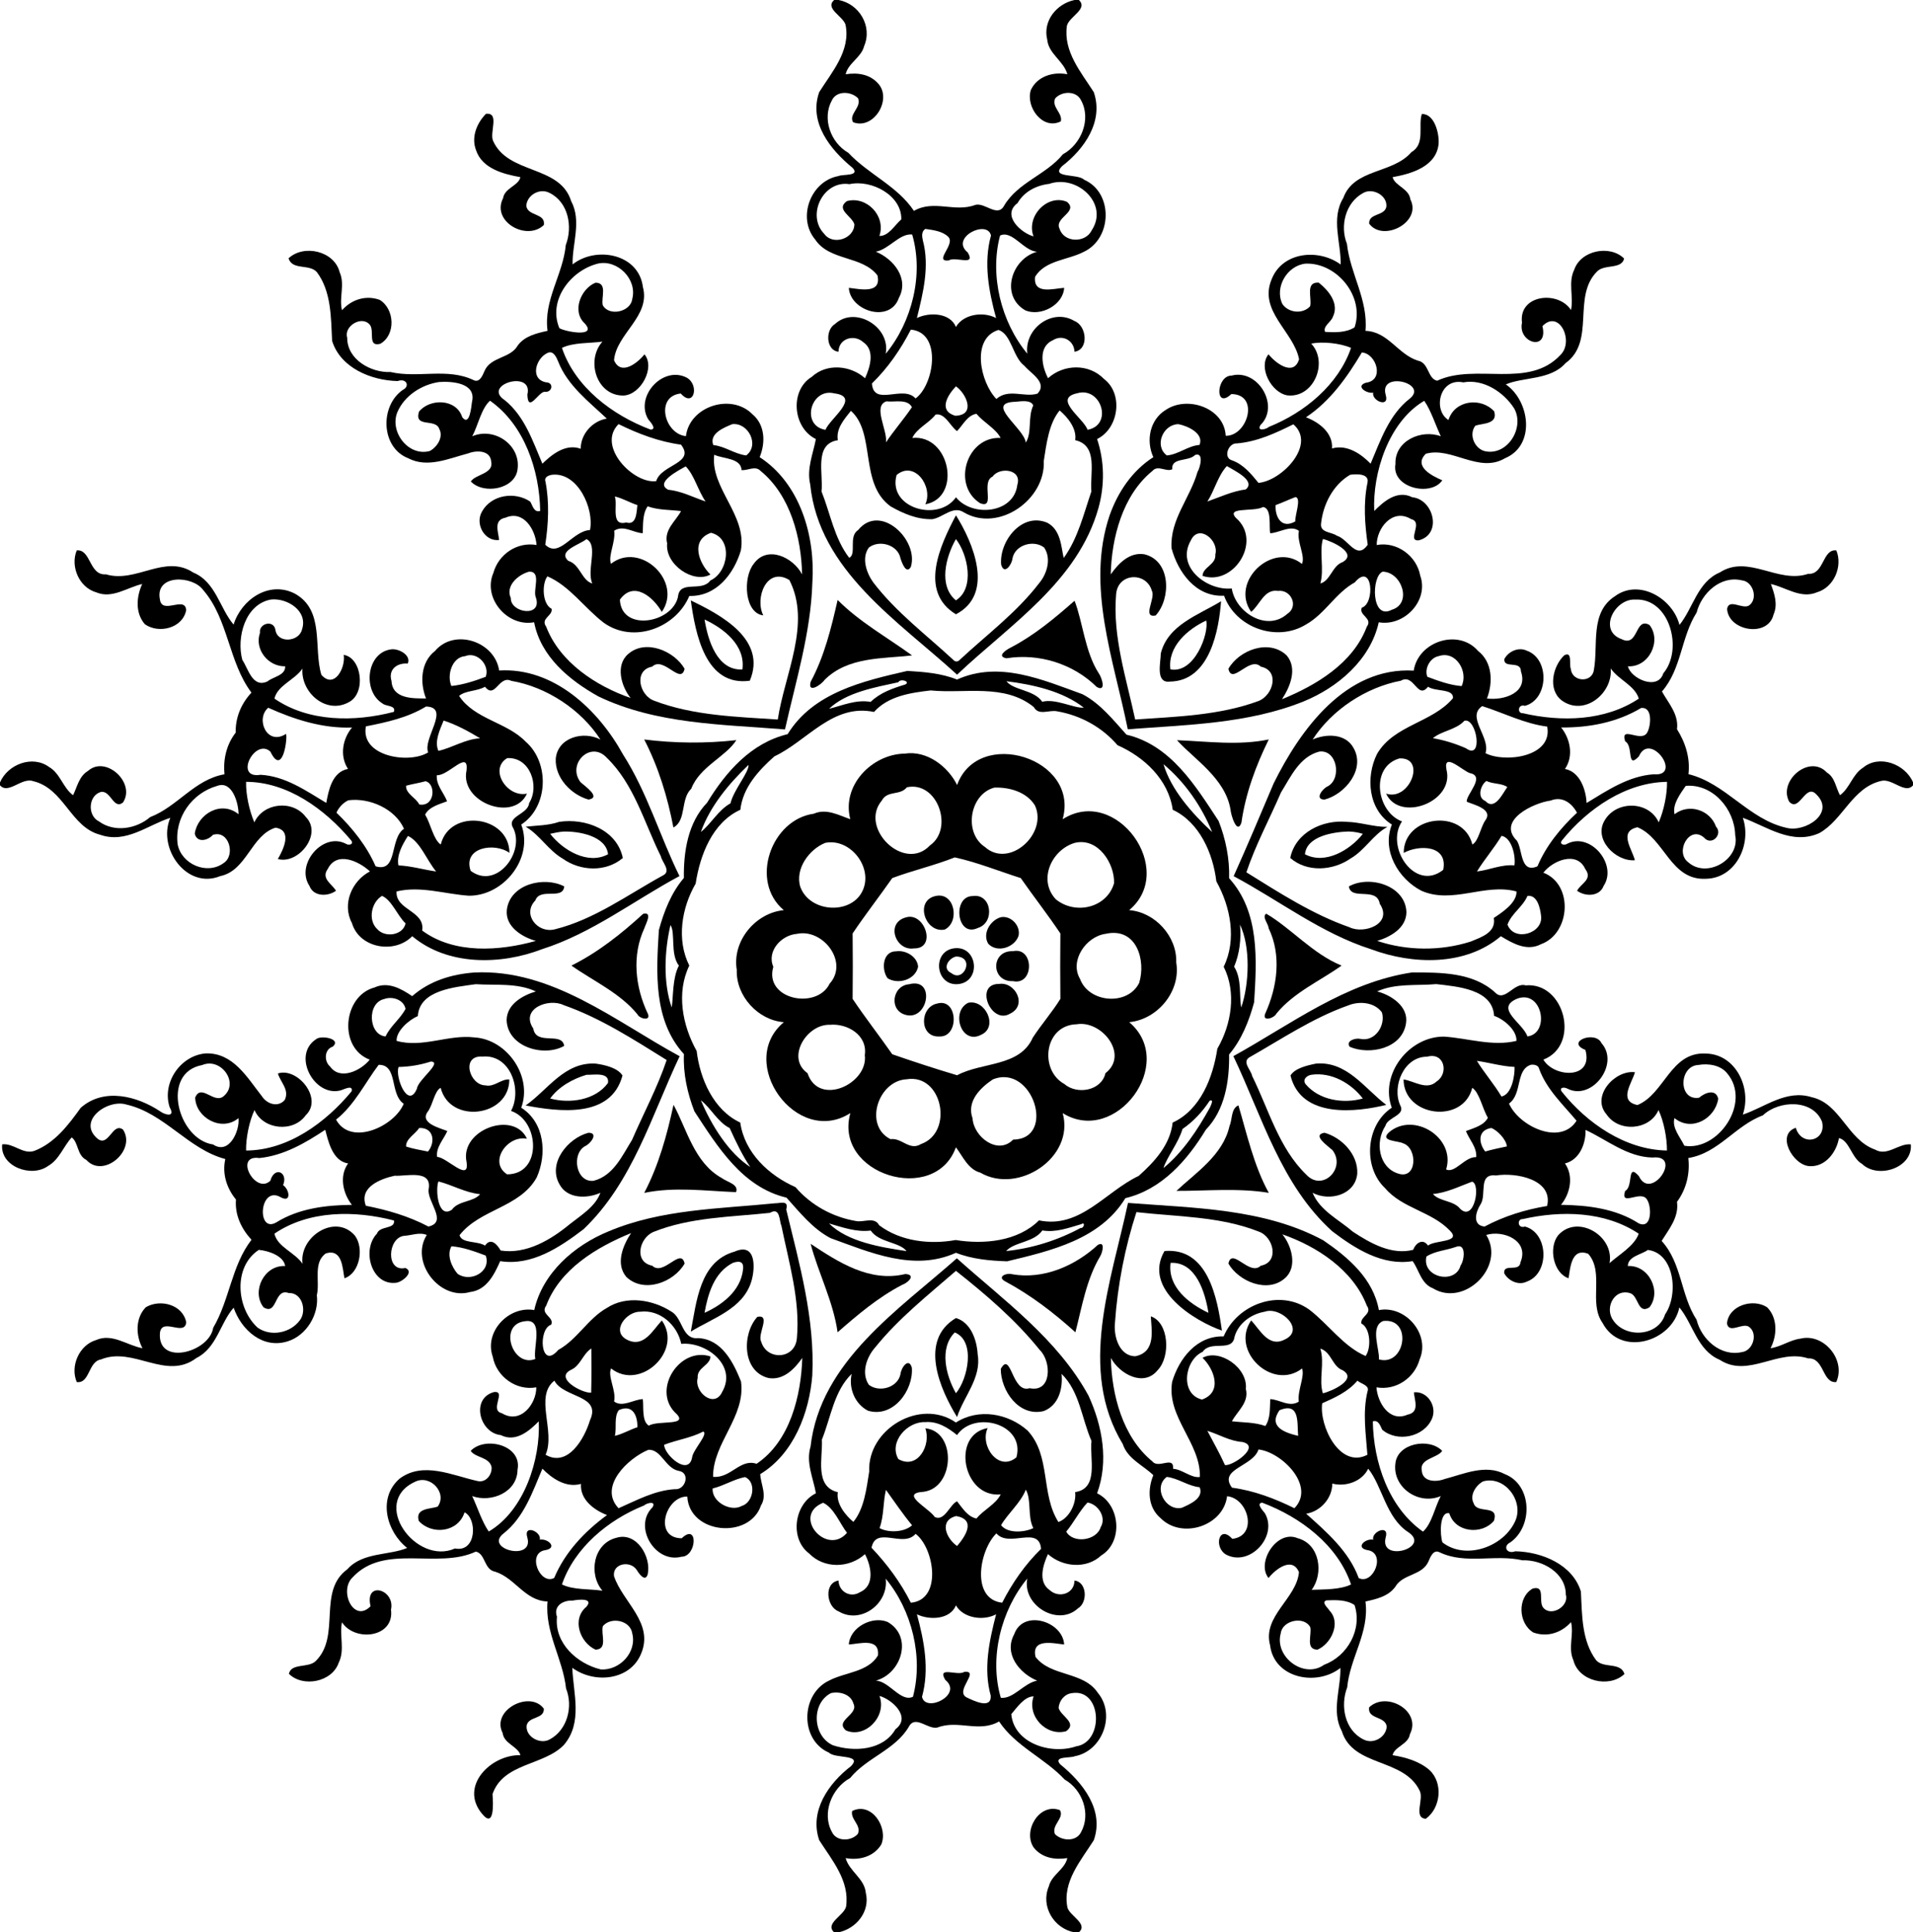 <?xml version="1.0" encoding="UTF-8"?>
<!DOCTYPE svg  PUBLIC '-//W3C//DTD SVG 1.1//EN'  'http://www.w3.org/Graphics/SVG/1.1/DTD/svg11.dtd'>
<svg width="1179pt" height="1191pt" version="1.1" viewBox="0 0 1179 1191" xmlns="http://www.w3.org/2000/svg">
<path d="m514.09 0h2.7c12.72 2.33 21.03 16.14 15.79 28.39-1.77 7.14-9.82 10.38-11.38 17.38 7.54-1.17 15.46-0.03 20.61 6.44 7.66 9.87-3.61 27.94-16.04 23.12-2.95-4.87 5.44-9.26 3.04-14.79-4.29-4.31-13.17-4.82-16.09 1.26-6.22 11.27-0.8 26.16 10.11 32.38 12.45 13.31 30.22 20.43 40.43 35.81 12.25-7.14 25.17 1.15 37.9-3.72 5.84-1.56 13.66 7.97 17.66 0.54 8.44-14.4 25.93-19.03 36.26-31.72 11.32-6.13 17.61-21.71 11.17-33.28-2.85-6.04-11.92-5.75-15.95-1.13-2.3 5.48 4.74 8.93 3.49 14.12-11.26 5.64-21.82-9.04-18.46-19.34 4-8.55 13.82-11.39 22.49-9.69-2.18-8.15-11.63-12.59-12.41-21.39-2.83-11.53 5.84-22.07 16.8-24.38h2.7c5.95 5.51-5.99 10.21-7.36 15.86-2.3 15.85 8.66 28.58 16.55 40.91 6.23 18.04-5.86 35.16-19.59 45.67-7.27 7.47 9.86 4.47 13.6 8.32 18.11 7.88 17.45 36.2-0.13 44.44-9.91 5.18-23.85 5.14-30.05 15.4-1.26 11.27 11.42 7.19 17.93 6.82-0.67 10.67-14.52 17.8-23.89 13.9-15.83-9.06-8.58-31.89 7.24-36.17-8.32-0.38-15.38-13.54-22.87-9.96-6.51 24.61 0.67 53.34 16.81 72.81-1.98-15.48 15.44-28.31 28.98-20.19 7.71 2.93 9.12 17.7 0.09 18.99-0.21-6.92-7.45-10.93-13.34-7.08-9.3 4.09-6.74 16.19-2.96 23.38 9.68-8.73 25.12-9.15 34.47 0.46 12.11 9.16 9.15 30.51-4.24 37.05 4.56 13.66 4.75 28.32 0.88 42.38-12.75 45.61-54.72 72.08-87.17 102.85-36.13-33.05-85.13-64.13-90.53-117.33-2.25-9.74 1.78-18.7 3.51-27.89-14.31-6.94-16.24-30.01-2.52-38.35 9.19-8.54 23.87-7.12 32.81 0.85 3.1-6.72 6.32-17.13-1.09-22.22-5.69-5.14-15.17-2.27-15.26 5.9-7.71-0.77-8.31-13.5-2.1-17.14 12.35-11.39 34.41 1.81 31.18 18.41 16.24-19.6 23.57-48.89 16.33-73.52-7.82-0.83-14.2 9.09-22.39 10.58 10.98 4.53 20.68 16.59 14.16 28.56-5.48 15.69-30.01 8.04-30.81-6.27 6.67 0.71 20.3 4.04 17.64-7.66-9.46-12.34-29.51-8.75-38.4-22.15-11.22-13.37-2.8-35.97 14.34-39.09 2.5-1.25 13.58 0.21 8.77-5.03-13.64-11.1-27.26-28.01-20.6-46.73 7.84-12.42 19.49-25.59 16.21-41.55-1.59-5.27-12.93-9.96-7.02-15.21m9.46 113.51c-16.25-2.5-26.71 19.2-15.58 30.61 5.25 7.38 18.54 3.1 18.59-5.9-1.51-5.08-11.77-9.16-4.61-14.26 12-3.34 24.26 9.05 20.03 21.47 5.63 0.24 9.5-6.75 13.51-10.22 0.33-14.78-18.33-24.67-31.94-21.7m123.06-0.17c-7.93 0.9-15.45 4.78-19.48 11.83-10.06 7.53 2.17 18.45 9.86 20.54-4.78-12.52 8.75-26.37 20.59-21.3 7.4 6.2-8.01 9.69-4.56 16.57 2.71 8.7 16.01 8.98 19.85 0.92 10.75-16.48-9.26-34.54-26.26-28.56m-76.27 27.76c-2.55 1.46-2.14 4.73-1.56 7.15 4.25 15.89 0.15 32.27-3.69 47.78 7.65-3.72 20.42-3.36 24.07 5.5 4.34-7.73 16.6-9.84 24.75-5.5-4.5-16.53-7.84-33.94-3.15-50.86-2.2-10.13-25.53 1.3-14.34 10.43 5.3 8.86-7.63 2.11-11.81 4.97-9.4 0.78 4.48-9.99-0.2-14.62-3.56-3.49-9.32-4.15-14.07-4.85m-8.98 62.07c-6.32 12.29-14.09 23.55-23.98 33.19 1.08 14.57 19.25 0.59 26.89 9.23 11.43-8.28 16.57-40.64-2.91-42.42m53.98 0.19c-17 5.33-11.26 32.15-1.27 42.55 7.57-6.69 17.29-0.77 25.39-3.31 6.28-6.81-3.94-12.23-8.02-17.05-7.3-5.37-8.01-19.68-16.1-22.19m-26.2 34.76c-5.48 5.81-10.77 15.02-0.44 18.13 13.13-0.33 6.69-13.92 0.44-18.13m-74.98 4.31c-14.56-3.56-20.83 19.96-5.39 22.49 2.49-6.79 22.31-20.33 5.39-22.49m149.79-0.07c-15.57 3.29 4.18 15.67 6.3 22.54 15.88-2.83 8.55-26.76-6.3-22.54m-117.61 5c-8.65 2.82 0.69 17.59-0.29 25.29 4.33-6.6 11.03-14.33 15.99-21.68-2.82-5.36-10.63-2.97-15.7-3.61m79.59 0.26c-19.69 0.57 5.21 16.09 6.28 25.17 3.94-6.02 1.14-15.8 4.61-22.87-1.47-3.65-7.42-2.58-10.89-2.3m-101.51 5.6c-4.26 5.36-9.27 11.06-8.04 18.11-14.88 2.26-8.81 20.81-10.07 31.56 5.48 13.68 7.88 28.97 17.07 40.91 4.76-2.26-0.65-13.1 5.43-17.04 13.8-17.05 37.67 6.26 32.55 22.66-2.86 4.9-5.59-2.71-6.39-5.38-1.69-8.3-13.08-11.53-19.46-6.56-4.71 6.33-1.52 15.61 2.63 21.4 14.07 18.48 32.87 32.47 49.77 48.19 0.9 0.83 2.27 0.83 3.18 0 16.68-15.59 35.37-29.35 49.32-47.6 4.93-5.8 7.69-15.26 3.11-22-6.4-4.95-17.8-1.75-19.49 6.57-0.39 4.04-5.13 10.61-7 3.99-1.32-14.26 12.66-32.61 28.52-25.79 8.39 4.46 8.5 15.32 10.02 21.67 8.8-12.11 12.28-27.05 17.06-41-1.01-11.05 4.49-28.34-9.98-31.62 1.16-7.06-4.72-14.23-9.58-18.31-6.65 8.03-8.12 20.55-9.77 31.07 1.16 23.94-27.83 44.3-49.26 31.76-6.61-4.41-12.78 3.08-19.31 4.17-9.24 0.34-17.92-3.38-25.8-7.85-19.52-14.04-9.01-45.21-24.51-58.91m52.22 2.29c-4.15 5.37-11.54 8.33-14.38 14.42 23.31-2.33 30.71 36.81 8.04 40.88 5.02-10.88-6.73-27.3-17.72-18.04-5.63 20.46 25.78 29.28 36.59 13.73 9.9 12.36 35.69 10.15 37.81-7.63 3.09-9.77-11.02-11.24-15.27-5.1-7.39 3.37 2.1 20.23-7.7 16.36-17.59-11.24-8.24-41.27 12.7-40.21-3.19-5.99-10.47-9.49-14.92-14.88-5.65 0.94-8.29 6.93-11.95 10.65-4.09-2.74-7.33-11.3-13.2-10.18z"/>
<path d="m299.5 70.15c8.56-0.96 2.18 11.32 4.34 16.56 9.23 21.03 41.22 14.77 48.18 37.28 6.59 12.26 0.54 26.43 0.88 38.97 14.58-11.5 40.83-6.5 43.33 13.99 4.85 18.01-16.38 28.74-17.8 45.08 4.21 9.89 14.6 1.65 18.76-3.63 6.76 8.05-2.15 24.87-12.88 25.39-16.71 0.27-23.38-21.77-13.02-33.23-8.14 1.1-17.9 0.43-24.96 3.86 8.17 24.27 31.18 41.54 54.71 50.39 4.04-0.3-0.38-4.89-1.59-6.46-8.25-14.18 9.19-33.15 23.78-25.58 7.96 4.47 4.48 18.92-3.69 9.76-15.94 1.73-10.09 24.98 3.2 26.28 2.24-18.4 27.93-26.73 40.98-13.5 7.94 6.66 8.09 17.66 4.47 26.46 24.9 16.19 34.41 48.67 32.47 77.43-0.97 30.81-10.18 60.47-16.86 90.38-38.77-3.13-79.29-3.18-115.05-20.36-17.83-9.96-35.5-24.5-39.57-45.7-16.43 3.11-31.84-14.9-25.11-30.39 3.16-11.5 14.62-19.31 26.61-17.22-0.66-9.37-7.98-21.72-19.16-16.83-7.53 1.45-4.41 8.56-3.91 13.75-8.97 1.06-15.01-9.87-10.56-17.51 5.71-10.41 20.31-12.56 29.74-6.14 1.49 2.44 2.25 6.89 6.13 5.74-0.42-25.22-9.79-53.1-30.92-67.94-5.43 4.81-7.34 15.18-10.95 21.91 13.69-5.85 29.81 5.38 27.96 20.06-1.21 12.6-20.96 16.08-28.84 7.81 2.76-4.48 14.3-4.71 12.55-12.31-0.56-6.97-9.02-7.03-14.09-5.03-11.96 3.11-25.12 9.29-37.11 2.99-16.81-6.59-17.55-32.14-3.27-42.11 4.58-2.15 2.27-7.45-3.16-5.43-16.19-0.34-35.27-8.05-40.41-24.79-0.75-14.35-0.4-30.39-9.44-42.41-4.67-5.17-15.08-0.91-17.41-8.45 9.47-8.88 28.25-4.47 31.49 8.53 3.39 7.54-0.47 15.84 1.45 23.46 5.9-6.62 14.64-9.45 23.18-6.41 9.28 5.51 10.13 21.57 0.42 27.1-8.12 2.15-3.3-7.94-6.48-11.78-4.96-5.89-16.12 0.92-13.91 8.01-0.08 13.5 14.67 21.7 26.76 21.18 16.95 3.93 34.91-2.77 51.06 4.95 3.78 1.94 5.66-2.92 6.83-5.66 3.85-8.83 15.86-7.57 20.41-15.58 4.27-5.95 11.73-7.63 18.41-9.11-2.53-19.07 9.54-34.56 11.26-52.94 4.34-11.26 1.59-26.33-10-32.06-6-3.21-13.92 1.25-14.36 7.92 0.84 6.62 11.97 4.34 10.84 11.85-10.68 10.2-32.52-2.22-25.13-16.53 0.89-6.3 9.68-7.75 10.64-12.96-10.49-1.89-23.59-5.27-27.33-16.66-3.06-7.98 0.46-16.61 6.13-22.38m69.21 92.27c-16.92 4.11-31.18 22.61-23.97 39.86 3.81 2.25 23.37 5.83 15.77-2.79-8.34-7.55-2.54-21.55 6.52-25.26 7.58 0.1 3.36 9.07 4.44 13.86 3.83 7.1 17.21 4.25 18.18-3.78 3.21-12.05-8.91-24.38-20.94-21.89m-31.12 55.06c-7.33 3.15-11.23 16.15-1.16 18.15 5.26 0.11 3.92 6.6-0.88 5.86-3.74 0.17-10.17 13.35-10.52 1.75 3.82-15.68-28.53-6.08-13.83 3.5 12.2 9.95 17.15 25.2 23.07 39.06 5.53-5.35 14.15-12.64 23.63-9.2-0.05-9.04 7.25-17.15 16.08-18.59-11-10.39-24.15-20.35-29.92-35.03-0.98-2.52-2.98-7.1-6.47-5.5m-67.03 17.99c-10.77 1.62-21.33 8.4-25.67 18.6-4.93 12.14 6.87 27.58 20.06 23.89 4.45-2.43 8.5-8.54 5.77-13.6-2.17-6.68-15.69-0.38-12.48-10.66 6.82-8.3 23.03-7.98 26.64 3.44 4.63 6.07 5.63-6.86 6.01-9.42 2.88-11.8-12.49-12.82-20.33-12.25m110.67 25.94c-13.74 13.63 9.34 37.07 23.19 35.14 3.13-10.34 24.28-10.92 15.3-22.47-13.56-1.82-26.37-6.7-38.49-12.67m70.08 0.03c-5.21 2.14-14.36 5.8-11.7 12.89 7.21 0.72 13.11 5.51 20.28 6.38 8.46-6.33 1.28-20.43-8.58-19.27m-11.12 18.83c-2.53 20.65 20.33 37.14 16.41 59.04-4.32 14.41-15.12 28.46-31.76 28.01-8.28 19.67-34.37 29.63-52.73 16.52-11.79-9-21.13-22.81-34.74-28.61-3.5 4.65-3.2 17.05 2.59 20.02 0.84 4.41-7.04 5.82-3.33 11.04 8.44 21.98 30.75 36.54 52.04 43.93-5.78-7.05-9.55-20.23-1.52-27.1 10.7-9.43 28.48-1.9 34.77 9.09-2.25 10.37-12.98-8.08-19.97-1.32-11.64 2.18-7.91 17.85 1.27 21.02 24.11 9.24 50.89 9.87 76.14 11.58 4.11-27.65 20.84-59.18 7.14-85.98-13.97-8.52-21.48 11.1-16.08 21.78-11.63-1.36-12.68-23.26-5.94-31.7 8.27-11.79 24.38-4.14 29.86 6.46-0.44-22.29-7.07-48.69-25.6-63.81-3.28-3.46-7.84-0.08-11.71-0.5-0.35-7.59-11.54-6.86-16.84-9.47m-17.56 7.19c-4.09 2.3-19.48 10.09-10.73 14.43 8.11 0.78 15.34 4.64 22.97 7.21-4.74-6.76-6.87-16.13-12.24-21.64m-82.46 5.18c-2.16 0.34-4.9 1.48-4 4.16 2.51 12.91 1.83 26.03-0.11 38.94 8.72 8.59 16.55-8.44 27.57-9.05 2.69-13-7.5-35.93-23.46-34.05m38.76 13.37c1.95 5.24-2.85 18.55 7.03 16.02 6.44 1.96 6.35-6.53 6.87-10.71-4.73-1.51-9.05-4.21-13.9-5.31m20.21 6.07c-3.26 4.85-2.71 11.03-3.02 16.57-5.85-0.23-11.82-5.3-17.59-1.53 0.96 6.86-3.84 15.38-2.01 20.39 18.09-14.13 44.43 10.86 31.36 29.65-5.15-9.04-17.27-19.53-25.83-7.56 0.85 19.94 32.17 14.63 35.79-1.69 1-10.83 14.6-2.64 19.92-10.09 11.39-5.13 14.13-26.21 0.41-29.43-12.99 4.63-7.34 18.97-0.31 25.71-10.43 5.84-28.08-6.1-26.68-19.18-2.14-8.34 5.32-13.74 8.57-19.92-6.89-0.83-14-0.53-20.61-2.92m-37.68 20.2c-4.06 3.43-18.13 7.22-11.19 13.42 7.21 2.11 8.19 12.06 14.79 13.95-3.73-8.18 3.94-23.55-3.6-27.37m-35.41 20.08c-6.6 1.79-14.72 8.66-11.23 16.25-0.26 9.35 20.03 12.24 15.31-0.72-1.65-4.49 3.72-15.88-4.08-15.53z"/>
<path d="m876.29 70.28c7.77-0.24 10.76 11.83 10.35 18.31-1.35 14.06-16.72 18.5-28.36 20.61 1.27 5.3 10.15 7 10.92 13.64 7.31 14.14-16.84 26.6-25.37 15.01-0.34-6.61 9.39-4.52 10.58-10.35 0.84-6.94-8.37-11.98-14.25-8.56-10.9 5.86-14.46 20.24-10.03 31.34 2.01 18.49 13.15 34.5 11.42 53.64 13.96 0.44 19.9 14.41 32.24 18.35 7.02 1.23 5.94 11.13 11.96 12.39 23.72-11.07 56.31 5.32 75.98-15.91 8.57-8.27-0.71-28.43-11.11-17.75 3.83 16.02-15.35 10.33-12.59-2.13-2.25-17.3 22.29-20.02 30.2-7.77 1.73-8.2-1.92-16.96 1.99-24.86 4.07-12.01 22.05-15.5 30.73-6.9-1.48 6.82-12.12 3.34-16.59 7.93-15.69 15.56-0.74 42.97-19.51 56.57-9.26 10.54-25.96 8.42-36.78 13.08 14.78 10.23 18.55 37.54-0.55 45.54-16.12 9.5-32.88-7.31-48.76-2.79-7.82 7.71 3.61 13.58 10.15 16.37-6.99 10.28-31.44 4.71-28.88-10.05-0.56-14.24 15.81-21.59 27.97-17.1-3.31-6.94-5.97-15.74-10.22-21.85-22.02 12.94-31.93 44.62-30.82 67.92 5.31-5.34 13.88-13.32 23.42-8.48 13.15 1.3 18.63 22.68 4.12 26.53-7.86 0.83 3.1-11.25-4.79-13.04-11.45-7.01-21.3 5.61-21.23 15.95 12.42-2.3 24.65 6.7 26.83 18.88 5.47 15.37-9.87 31.49-25.56 28.74-5.18 23.2-25.22 40.18-46.42 48.83-34.32 13.79-71.92 14.33-108.26 17.12-8.63-42.89-25.84-88.13-11.26-131.67 5.16-14.64 14.03-27.74 27-36.04-4.64-10.18-2.25-23.16 7.79-29.21 13.22-8.88 35.96-1.18 36.82 16.03 13.49 0.27 21.12-25.61 3.45-25.72-10.36 9.86-9.34-11.34 0.13-11.37 16.37-4.32 29.94 18.73 17.85 30.46-2.46 4.1 3.45 2.76 5.22 1.13 22.07-8.83 42.85-26.05 50.6-48.68-6.77-2.92-17.58-4.06-24.55-2.62 10.76 11.41 1.62 33.74-14.74 31.88-10.07-1.76-18.07-17.46-11.57-25.31 4.35 5.51 15.53 13.91 18.83 3.05-3.33-17.2-25.31-29.72-16.84-49.47 6.71-16.79 28.88-18.88 42.48-8.92 0.26-13.52-6.15-28.33 1.61-41.02 6.61-18.3 30.47-14.74 41.99-28.26 8.73-5 3.98-16.29 6.41-23.47m-71.68 92.21c-11.25 1.14-19.29 14.57-14.25 24.91 3.73 5.48 12.61 6.38 17.09 1.34 1.23-5.15-3.21-15.01 5.25-14.56 6.15 4.83 12.81 12.92 8.75 21.12-1.12 3.22-6.24 5.76-4.8 9.24 5.91 0.4 13.02 0.57 18.19-2.79 6.37-19-10.97-40.05-30.23-39.26m34.71 54.75c-8.81 14.81-19.38 29.99-34.43 39.95 7.79 2.94 16.77 9.48 16.04 19.21 9.52-2.71 18.29 3.75 23.79 9.39 6.07-14.28 11.3-30.09 24.09-40.07 11.89-9.53-18.93-17.29-14.83-2.48 2.69 8.66-8.99 3.62-7.63-1.24-4.07 0.79-11.27-3.99-4.5-6.12 11.62-1.4 6.45-18.01-2.53-18.64m62.52 18.44c-14.66-3.03-18.94 17.18-9.14 23.18 3.86-12.32 20.01-14.21 28.18-5.33 2.43 8.02-7.12 7.28-11.6 8.83-4.16 5.37-0.65 13.85 5.53 15.64 14.06 3.42 25.05-14.23 18.43-26.2-6.45-10.15-19.03-18.4-31.4-16.12m-175.6 25.74c-9.5 0.14-15.05 13.32-7.12 19.29 7.23-0.61 12.92-5.91 20.14-6.48 3.01-7.19-7.65-11.82-13.02-12.81m70.87 0.09c-10.97 5.47-22.36 10.75-34.82 11.79-5.29-0.41-8.68 8.87-2.96 10.44 7.02 2.51 11.74 8.32 16.29 13.88 14.38-1.26 35.86-23.61 21.49-36.11m-60.54 18.88c-4.06 4.33-14.81 1.31-14.11 8.83-3.6 1.91-8.84-2.91-12.2 1.02-18.57 15.08-25.17 41.51-25.71 63.8 4.72-6.72 11.56-13.91 20.74-12.41 16.51 3.97 16.45 27.44 6.92 37.75-8.58 1.63 0.18-10.73-2.3-15.2-3.36-11.92-21.01-11.23-22.04 2.11-2.24 26.2 6.33 51.87 11.75 77.18 25.19-1.77 52.03-2.47 76.25-11.49 8.92-3.7 12.92-18.73 1.18-21.09-7-6.75-17.7 11.68-19.98 1.32 6.64-11.62 25.1-18.59 35.94-8.23 6.8 8.07 2.05 19.47-2.93 27 21.11-8.62 43.83-22.18 52.29-44.69 3.95-5.38-5.19-7-3.07-11.77 8.29-2.46 6.68-28.57-4.35-15.56-11.83 6.53-18.3 19.33-30.02 25.92-17.96 11.08-43.37 2.08-50.53-17.72-17.36 0.93-28.39-14.41-32.38-29.31-1.05-17.62 11.46-30.85 16-46.95 1.57-2.47 4.21-12.36-1.45-10.51m19.56 6.86c-5.51 5.89-7.54 14.9-12 21.84 7.82-2.76 15.36-6.35 23.65-7.44 6.56-5.43-7.65-11.89-11.65-14.4m75.96 5.38c-10.57 6.19-16.77 18.4-17.94 30.35-0.45 5.41 6.44 4.83 9.69 7.17 7.29 2.13 12.2 15.5 19.1 5.59-1.81-12.63-2.77-25.46-0.18-38.08 1.42-5.93-6.78-5.59-10.67-5.03m-33.69 13.73c-4.11 1.56-8.09 3.48-12.23 4.96-0.42 7.12 3.49 14.96 12.13 10.06-0.35-3.55 3.97-14.53 0.1-15.02m-19.93 6.11c-5.84 3.41-25.58-0.77-15.14 8.29 13.55 14.49-3.56 40.39-22.2 34.18 0.2-5.56 8.48-6.84 7.88-13.2 2.43-8.67-10.29-19.15-15.09-8.64-9.46 16.36 10.09 31.12 25.22 29.6 2.39 14.82 21.67 26.89 34.23 15.65 7.18-4.58 2.38-15.19-5.77-14.14-8.52-1.32-11.1 8.65-16.5 12.91-13.21-18.74 13.4-43.73 31.31-29.56 2.25-4.91-3.36-13.73-1.86-20.35-5.13-3.9-12.04 1.25-17.71 1.44-0.89-4.08 1.16-15.25-4.37-16.18m36.84 19.74c-2.34 8.3 0.9 18.47-1.56 27.41 6.14-1.55 7.32-10.96 13.7-13.16 9.73-5.57-6.86-13.03-12.14-14.25m36.87 20.13c-7.06 2.56-7.26 30.35 5.64 23.47 12.64-3.77 6.22-23.2-5.64-23.47z"/>
<path d="m589.16 317.62c10.59 16.87 24.01 48.5-0.01 61-23.08-14.02-9.71-42.61 0.01-61m-0.02 14.65c-6.26 10.91-10.93 28.69-0.02 37.77 11.91-7.4 7.32-28.53 0.02-37.77z"/>
<path d="m47.29 339.23c8.86-0.81 7.57 15.62 17.99 14.75 18.58 5.62 36.24-12.71 53.85-1.08 13.84 5.71 16.27 22.02 24.83 32.07 4.77-15.42 21.68-27.14 37.54-19.2 18.85 10.24 11.51 33.5 16.57 50.19 8.04 9 15.02-4.48 13.77-12.32 11.17 1.66 13.98 23.77 3.03 29.21-13.89 7.63-29.6-6.02-28.48-20.76-4.69 7.01-15.38 10.29-17.25 18.5 21.22 14.57 49.48 14.43 73.6 8.17 1.5-4.21-5.11-3.28-7.05-5.21-12.21-7.38-10.05-31.08 5.16-33.3 4.64-0.8 12.76 3.51 10.44 8.75-6.36-0.56-12.21 3.44-10 10.78 0.6 11.05 13.22 10.7 21.28 10.72-3.84-9.62-3.39-22.37 5.55-29.3 11.9-14.14 36.84-5.87 39.51 12.06 33.53-2.01 61.13 24.11 76.34 51.77 14.92 23.31 22.63 50.23 34.79 74.94-28.14 15.1-53.9 35.25-84.71 45.06-25.43 9.79-58.13 10.36-79.99-8-10.99 11.21-32.62 7.39-37.17-8.12-6.23-11.66-0.07-25.98 11.1-31.81-6.75-6.31-20.43-12.74-25.98-1.53-4.34 5.94 2.58 9.24 5.07 13.44-4.99 3.69-13.89 3.71-16.35-2.96-8.76-13.11 8.02-33.24 22.26-26.08 1.95 1.44 5.49 0.39 3.25-2.2-16.01-19.05-39.04-35.83-64.57-35.89-0.24 7.51 1.94 17.68 5.08 24.98 5.64-12.24 23.72-14 31.72-3.31 10.49 10.52-4.57 29.43-17.24 25.91 3.4-5.86 9.2-17.67-1.41-19.32-15.06 4.62-17.69 26.51-34.14 29.86-20.55 8.37-38.85-17.07-30.72-35.93-13.98 4.47-27.32 16.06-43.32 10.41-18.17-4.73-22.17-28.55-41.23-33.02-7.05-2.47-15.34 8.41-20.41 2.55v-1.78c4.79-11.16 20.01-17 30.24-9.49 6.93 3.98 8.53 12.84 14.8 17.38 2.57-5.31 3.7-11.69 9.16-14.94 10.98-9.86 29.61 7.34 21.59 19.44-5.82 4.65-7.45-7.51-13.57-6.52-7.83 2.18-8.49 14.57-1.27 18.15 9.48 6.96 23.01 4.72 31.62-2.64 16.82-6.45 27.32-23.17 45.77-26.38-0.88-9.05 1.16-18.29 6.9-25.65-0.18-9.4 3.38-17.85 9.73-24.69-14.23-18.9-14.15-45.28-29.78-63.26-6.58-9.03-29.7-9.79-26.66 5.73 1.2 9.9 15.52-2.4 16.22 6.69-2.16 11.22-16.92 14.71-25.44 8.72-6.06-6.91-5.29-16.94-1.67-24.82-9.3 2.1-18.49 9.3-28.37 5.13-10.51-3.02-16.05-15.96-11.98-25.85m119.79 30.28c-16.02 2.79-21.47 23.44-17.74 37.23 3.7 5.43 6.23 17.51 15.49 13.26 3.55-2.94 11.19-3.68 10.92-9.33-10.46 0.29-19.08-10.49-15.53-20.61-0.79-5.92 8.43-8.23 9.51-1.91 1.18 8.67 14.69 7.53 16.42-0.27 3.76-11.38-9.17-19.39-19.07-18.37m119.55 34.91c-8.13 0.64-11.35 11.88-8.43 18.39 7.11-0.71 14.35-3.11 21.13-5.65 2.72-6.98-5.08-15.83-12.7-12.74m28.45 15.22c-7.69-3.67-9.89 11.59-16.18 3.65-4.88 2.86-12.1 2.22-15.95 5.65 9.49 14.43 29.33 16.1 40.97 28.14 14.88 12.85 14.17 40.15-2.69 51.15 7.85 20.7-10.81 44.01-32.24 43.85-14.73-0.97-29.81-6.21-44.59-2.63-0.77 11.62 17.79 11.89 15.77 24.09 19.81 14.68 47.77 12.64 70.07 6.39-8.4-2.33-18.92-8.72-17.89-19.06 1.89-16.04 23.08-20.98 35.4-14.52-0.91 8.69-14.88 0.44-17.83 8.65-8.25 8.47 1.3 20.4 11.87 17.83 24.41-6 45.03-21.35 66.79-33.25 5.34-2.67-0.51-8.04-1.31-11.83-10.2-20.58-16.43-44.41-33.33-60.73-10.03-10.83-24.69 3.95-16.16 15.07 2.91 2.69 12.94 9.42 4.92 10.73-10.7-3.02-20.77-13.38-20.19-25.23 1.24-13.11 17.09-17.27 27.53-11.78-11.81-18.39-33.25-32.5-54.96-36.17m-52.5 15.82c-11.34 6.89-24.26 9.7-37.07 12.23-3.54 18.66 26.78 23.37 38.39 16.03-3.58-8.47 14.11-27.8-1.32-28.26m-97.27 0.76c-8.01 6.8-0.85 23.74 10.95 16.12 1.14 1.79-1.91 26.92-9.63 10.9-9.53-8.68-22.72 17.03-6.1 14.3 15.25 0.8 28 9.8 40.55 17.33 1.4-7.43 3.46-19.09 13.39-20.94-5.3-8.11-3.28-18.7 2.5-25.53-18.07 0.7-35.69-4.98-51.66-12.18m108.09 7.9c-2.27 5.6-5.84 12.87-3.21 18.68 8.66-1.93 16.53-7.29 25.7-7.74-6.62-4.06-15.08-8.64-22.49-10.94m39.17 23.16c-11.46 6.92 0.07 24.53 12.19 21.87-8.02 17.83-41.33 5.42-37.27-14.16 1.62-13.42-11.32 3.48-18.29 2.8-0.52 6.11 4.37 10.88 6.33 16.08-4.82 1.86-11.01 3.36-13.53 8.2 3.4 5.63 5.13 15.46 9.63 18.46 5.65-22.61 42.24-17.86 42.34 5.14-9.01-6.57-28.89-3.55-23.92 11.05 15.68 11.85 33.53-11.12 26.36-26.14-4.79-7.5 9.02-8.44 9.7-15.59 6.67-10.65 0.46-28.57-13.54-27.71m-50.32 14.24c-3.95 1.09-8.01 1.68-11.96 2.75-0.47 4.85 6.24 7.52 8.08 11.56 9.69 1.74 10.49-12.76 3.88-14.31m-128.42 2.87c-15.28 4.33-26.48 19.36-24.35 36.04 2.42 12.33 18.15 19.05 28.34 11.52 7.48-4.75 3.38-20.53-6.61-17.38-3.1 3.55-9.86 5.13-11.18-0.77 1.76-12.03 16.23-20.7 26.97-11.95 0.11-6.27-3.7-21.04-13.17-17.46m80.88 8.87c-3.12 1.39-6.07 4.58-7.34 7.64 9.85 9.53 18.68 20.55 24.12 33.05 13.89 4.1 8.44-17.08 17.49-23.14-5.41-12.26-21.21-19.26-34.27-17.55m36.7 21.98c-3.29 5.18-7.13 11.84-5.85 18.16 7.88 0.33 15.42 2.65 23.22 3.73-5.66-6.72-9.88-18.54-17.37-21.89m-15.99 36.95c-6.56 3.87-8.83 14.91-2.97 20.42 4.74 5.51 15.89 3.99 17.5-3.45-5.04-4.78-8.6-14.56-14.53-16.97z"/>
<path d="m1114.4 353.68c9.97 0.61 8.62-15.41 17.35-14.44 4.06 9.88-1.47 22.82-11.98 25.84-9.88 4.18-19.06-3.05-28.37-5.12 2.2 6.02 4.43 12.46 1.65 18.81-3.38 14.28-27.7 10.3-28.62-3.42 1.02-6.76 9.59 0.49 13.56-2.19 5.66-4.04 2.52-14.8-4.46-15.46-13.04-3.13-24.82 7.82-27.89 19.85-9.71 15.25-9.21 34.68-21.36 48.65 3.8 6.94 10.48 14.05 9.26 23.23 5.26 8.36 8.21 17.78 7.06 27.72 23.01 5.61 37.12 27.87 60.36 33.07 11.49 3.05 30.46-9.02 18.42-20.63-6.71-7.09-10.35 11.39-16.68 4.53-6.95-12.8 12.5-29.53 23.26-17.94 4.98 3 5.44 9.23 8.04 13.95 6.09-4.38 7.68-12.88 14.19-16.95 9.98-8.35 26.06-2.26 30.85 9.05v1.78c-4.85 5.74-12.87-4.45-19.64-2.69-17.8 4.11-23.51 24-38.1 32.14-16.96 7.65-32.24-3.99-47.17-9.41 5.61 16.39-4.39 37.31-22.76 37.58-21.83 1.17-25.45-24.92-42.2-31.76-11.87 2.61-3.22 13.54-1.58 20.34-11.93 0.96-25.93-13.22-18.43-24.88 7.29-12.04 27.1-11.78 33.13 1.52 3.17-7.31 5.24-17.3 5.11-24.96-25.38 0.33-48.82 16.52-64.58 35.87-2.24 2.61 1.25 3.64 3.23 2.21 14.23-7.16 31.02 12.97 22.26 26.08-2.47 6.66-11.36 6.66-16.34 2.96 2.28-4.46 9.82-6.97 5.06-13.37-5.21-11.44-20.1-5.2-25.84 2.24 18.7 7.18 16.75 37.43-1.38 44.04-8.7 4.6-17.39-0.38-24.82-4.87-21.89 18.55-54.45 17.56-80.02 8-30.77-9.84-56.51-29.99-84.66-45.03 8.5-18.88 16.54-38 24.61-57.08 16.57-33.54 44.65-72.02 86.37-69.6 2.78-18.01 27.53-26.14 39.64-12.15 9 6.96 9.26 19.6 5.49 29.32 10.3 1.33 25.61-3.38 20.94-16.69 0.03-7.01-10.72-1.44-10.23-7.58 2.47-4.74 8.74-7.64 13.8-5.21 14.35 5 13.52 30.07-1.08 34.01-4.45-1.36-4.86 4.79-1.33 4.53 23.71 5.47 50.63 4.92 71.49-8.96-2.4-8.11-12.47-11.59-17.31-18.6 1.37 15.47-16.51 29.87-30.34 19.59-8.61-6.73-5.36-21.08 1.71-27.7 5.17-2.75 2.87 5.55 4.03 8.32 0.74 8.19 13 8.83 14.2 0.85 2.87-15.48-2.64-35.55 13.07-45.64 14.83-10.86 35.48 1.35 39.71 17.74 8.44-10.41 11.09-26.48 24.81-32.32 17.66-11.43 35.85 7.12 54.51 0.83m-106.49 15.86c-12.81-0.73-23.19 19.19-8.5 24.4 10.57 5.29 8.07-13.99 17.2-8.71 7.67 9.81-0.39 26.2-13.32 25.44 1.72 7.59 18.43 15.22 21.83 4.33 12.37-14.54 4.11-46.4-17.21-45.46m-121.16 34.84c-5.39 0.94-9.03 7.79-7.07 12.75 6.79 2.55 13.89 5.17 21.12 5.74 4.27-8.74-3.4-22.06-14.05-18.49m-23.43 15.2c-21.49 4.03-42.59 18.01-54.32 36.23 8.26-3.7 20.38-3.8 25.2 5.21 7.54 13.14-5.28 28.55-17.86 31.8-6.52-0.02-1.12-6.99 2.14-8.27 8.54-4.85 5.6-22.68-5.38-21.31-12.21 3.18-17.56 15.47-23.62 25.21-7.07 16.36-15.74 32.47-21.32 49.2 20.27 12.58 40.76 25.89 63.47 33.84 9.1 4.53 27-2.12 18.74-14.42-1.84-10.82-17.63-1.71-19.06-10.7 12.52-7.13 34.95-0.72 35.48 15.9-0.17 9.9-9.95 15.19-17.98 17.66 18.22 6.14 39.1 6.32 57.57 0.41 6.41-2.68 15.86-5.55 14.25-14.55 4.62-3.06 14.34-9.26 13.99-16.33-19.5-5.31-39.35 8.03-58.6-0.44-14.32-7.41-24.53-24.85-18.2-40.8-14.62-9.15-16.25-29.27-9.13-43.55 10.48-17.92 33.92-19.09 46.79-34.33 0.52-6.11-10.87-3.88-15.36-7.07-6.62 8.32-8.47-8.5-16.8-3.69m50.18 15.63c-10.01 6.62 5.23 19.23 2.02 29.01 11.84 6.16 41.61 2.35 38.04-16.38-14.04-1.78-27.06-8.52-40.06-12.63m97.94 1.16c-14.83 8.89-32.16 12.19-49.3 12 5.49 6.79 7.93 17.47 2.36 25.59 9.21 1.67 12.98 12.81 13.33 20.97 12.78-7.76 25.88-16.64 41.37-17.7 18.16 1.58-2.17-26.92-9.12-11.09-7.78 8.41-3.22-6.51-8.45-9.17-3.37-10.42 10.17 1.36 13.68-5.68 2.26-4.3 3.23-15.77-3.87-14.92m-108.92 7.87c-5.15 5.67-14.12 6.2-19.38 10.74 7 1.22 13.77 3.33 20.27 6.18 11.03 7.95 6.66-19.01-0.89-16.92m-39.99 23.2c-18.27 5.16-14.25 32.98 1.54 38.84-10.58 15.61 7.96 43.73 25.41 29.84 3.05-15.38-15-15.56-24.35-10.44-0.02-23.08 36.6-27.77 42.31-5.16 3.87-2.07 4.95-10.66 8.11-15.07 4.79-6.76-7.37-9.5-11.53-11.27-0.88-3.99 11.96-15.74 1.85-17.68-4.69-1.62-16.46-13.23-14.39-2.16 5.11 19.97-28.98 32.72-37.21 14.79 14.44 4.98 25.06-22.39 8.26-21.69m53.6 13.92c-3.34 2.06-6.18 10.12-0.71 12.34 5.88 6.29 10.81-4.94 13.56-8.59-3.37-2.47-8.83-1.75-12.85-3.75m122.81 3c-3.34 4.89-8.37 11.4-6.88 17.48 8.93-6.9 21.9-2.59 25.53 7.65 4.45 4.74-2.75 12.27-7.5 6.66-8.99-7.66-17.99 8.99-9.66 15.27 11.54 10.32 32.21-1.78 28.99-16.7-0.36-16.1-13.85-31.74-30.48-30.36m-83.29 9.08c-10.73 1.44-33.34 12.32-20.77 24.72 3.64 5.7 1.98 20.42 12.67 15.79 5.3-12.64 14.28-23.65 24.37-33.03-3.18-5.89-9.02-10.41-16.27-7.48m-30.23 21.73c-4.56 7.63-10.64 14.55-15.14 21.96 7.78-0.94 15.05-4.45 23.06-3.75 0.94-5.45-1.55-17.13-7.92-18.21m15.97 37.02c-2.83 6.75-9.91 10.89-12.3 17.7 4.07 10.87 22.28 5.45 20.67-5.54-0.53-4.44-2.2-12.94-8.37-12.16z"/>
<path d="m425.75 370.1c18.61 8.88 47.06 24.16 36.36 49.47-27.5 3.79-33.5-29.18-36.36-49.47m8.48 11.74c2.02 12.65 7.73 31.61 23.32 30.79 2-14.89-11.43-25.23-23.32-30.79z"/>
<path d="m516.24 369.79c13.56 13.66 30.64 23.07 45.87 34.18-17.79 2.09-39.57 0.65-53.96 15.14-2.15 3.12-10.59 8.6-8.53 1.11 8.46-15.73 12.7-33.22 16.62-50.43z"/>
<path d="m662.25 370.28c5 12.59 6.37 31.48 14.9 44.66 2.01 2.73 4.85 11.97-1.28 8.43-14.35-14.21-35.64-20.89-55.61-17.63-6.3-1.2-0.11-5.27 2.84-6.71 14.44-7.54 26.98-18.04 39.15-28.75z"/>
<path d="m752.55 370.58c-1.28 16.89-6.58 49.2-31.54 49.52-9.15 1.19-5.58-12.12-5.61-17.34 4.4-17.72 23.32-23.7 37.15-32.18m-9.16 11.89c-11.48 5.38-23.82 16.01-22.06 30.09 14.93 2.84 23.94-22.36 22.06-30.09z"/>
<path d="m559.18 413.52c10.37 0.61 20.97 1.43 30.65 5.33 25.95-11.73 52.69 0.13 77.33 9.04 11.05 5.8 19.02 15.96 27.12 24.94 27.24 6.43 42.5 31.44 56.75 53.18 4.41 11.16 6.85 23.45 6.49 35.29 18.92 20.85 17.03 50.33 15.41 76.44-3.12 11.5-7.67 23.02-15.42 32.19 0.23 16.22-2.53 34.18-14.29 46.31-11.54 18.96-27.17 36.87-49.64 42.25-15.58 25.51-45.94 32.41-72.92 38.93-10.65-0.38-21.55-1.32-31.49-5.27-25.95 11.73-52.69-0.13-77.33-9.04-11.05-5.8-19.02-15.96-27.12-24.94-27.25-6.44-42.5-31.44-56.75-53.18-4.35-11.18-7.02-23.47-6.46-35.28-18.97-20.83-17.05-50.34-15.44-76.45 3.13-11.48 7.62-23.01 15.41-32.13-0.24-16.27 2.54-34.23 14.3-46.37 11.53-18.97 27.16-36.87 49.64-42.25 15.76-25.68 46.48-32.72 73.76-38.99m-5.57 7c-14.5 3.17-32.15 6.23-42.65 16.36 8.42-2.14 16.76-5.84 25.62-4.27 5.94-5.75 13.66-8.37 21.35-10.72 3.44-1.71-2.92-3.99-4.32-1.37m66.67-0.64c4.29 5.65 17.01 5.21 22.07 12.66 8.25-2.18 19.56 4.13 25.58 3.61-12.94-10.14-31.31-14.24-47.65-16.27m-46.71 5.68c-12.43 1.43-26.15 3.46-34.9 13.26-25.42-5.34-41.14 17.86-61.42 27.38-9.86 8.78-19.43 19.2-20.96 32.89-17.24 7.87-24.88 27.98-27.55 45.53-8.65 14.89-11.93 34.62-3.91 50.52-8.15 16.67-4.25 36.95 4.53 52.63 2.03 17.18 10.36 36.41 26.87 44.12 2.63 18.62 17.59 32.53 34.04 39.81 9.47 11.07 22.85 18.44 37.23 20.88 4.89 1.03 11.36-2.91 14.35 2.62 13.21 9.94 31.16 11.98 47.11 9.09 17.41 2.82 38.32 0.9 51.37-12.11 25.42 5.34 41.14-17.86 61.42-27.38 9.86-8.78 19.43-19.2 20.96-32.89 17.24-7.87 24.88-27.99 27.55-45.53 8.65-14.9 11.93-34.62 3.91-50.52 8.15-16.67 4.25-36.95-4.53-52.63-2.03-17.19-10.36-36.41-26.87-44.12-2.64-18.62-17.6-32.53-34.04-39.81-9.47-11.07-22.85-18.44-37.23-20.88-4.9-1.04-11.37 2.91-14.35-2.62-18.16-14.68-42.43-8.14-63.58-10.24m-112.24 45.88c-12.08 11.55-23.68 25.43-29.38 41.34 6.18-4.83 10.69-13.46 18.26-17.64 1.89-8.2 11.46-19.12 11.12-23.7m255.74-0.41c4.71 15.76 17.53 30.24 29.98 41.8-6.48-15.87-16.73-30.75-29.98-41.8m-303.85 99.15c-3.77 16.09-4.56 35.64 0.77 50.78 1.05-6.88 0.39-18.14 4.41-25.8-5.47-7.12-1.97-20.25-5.18-24.98m350.99-0.26c0.85 8.77-0.24 17.93-3.61 25.92 4.86 7.41 3.06 18.49 4.39 25.13 4.99-14.56 5.78-37.5-0.78-51.05m-332.26 108.25c6.54 15.41 17.12 32.54 30.47 41.11-4.41-6.25-9.05-15.85-12.7-23.97-7.59-3.85-11.6-12.45-17.77-17.14m313.6 0.25c-4.46 6.79-10.06 12.85-16.76 17.44-2.48 8.54-9.69 17.39-11.72 24.07 12.15-10 21.04-23.63 28.64-37.31 0.47-1.27 2.7-5.28-0.16-4.2m-234.63 75.66c11.67 11.4 31.68 14.63 47.8 17.04-4.3-5.65-17.01-5.21-22.07-12.66-8.89 1.13-17.31-1.99-25.73-4.38m155.58 0.41c-7.86 2.29-15.79 5.31-24.08 3.9-5.24 7.49-17.43 7.05-22.31 12.7 15.97-1.64 31.75-6.61 45.86-14.22 2.17 0.35 3.03-4.08 0.53-2.38z"/>
<path d="m397.03 455.79c18.87 2.34 37.89 2.52 56.79 0.39-6.51 10.26-22.61 16.37-27.78 29.93-6.8 6.37-2.78 19.49-11.01 23.92-3.58-18.74-9.21-37.21-18-54.24z"/>
<path d="m725.39 456.22c18.81 0.74 37.9 3.42 56.56-0.46-7.98 16.19-14.31 33.34-16.85 51.27-2.62 7.7-6.46-4.45-6.74-8.13-3.23-19.26-22.66-31.15-32.97-42.68z"/>
<path d="m557.61 464.49c13.82-2.09 26.74 8.11 32.26 19.36 12.98-35.99 75.68-16.68 65.04 21.1 33.02-21.16 70.72 31.27 41 56.02 15.93 1.22 29.59 16.17 29.01 32.24 2.97 17.76-11.48 35.12-28.97 36.82 29.79 25.2-8.32 76.38-41 56.05 7.53 27.4-27.48 50.28-50.74 36.69-7.68-2.01-11.05-10.48-15.08-15.62-12.98 35.98-75.68 16.68-65.04-21.1-33.02 21.16-70.72-31.27-41-56.02-15.94-1.22-29.59-16.17-29.01-32.24-2.97-17.76 11.48-35.12 28.97-36.82-21.25-17.81-7.78-55.83 18.5-59.44 7.76-3.42 15.29 0.9 22.5 3.39-5.51-20.7 13.27-40.1 33.56-40.43m1.3 20.76c-4.2 5.31-11.93 1.68-15.43 8.16-14.29 16.93 13.87 44.5 29.64 27.68 14.92-10.41 4.67-39.91-14.21-35.84m53.88 0.2c-15.23 4.09-19.03 27.84-5.81 36.56 15.08 13.59 38.97-8.28 30.84-25.62-5.22-8.4-15.97-11.3-25.03-10.94m-104.19 34.05c-9.88 3.95-18.76 16.03-15.37 27.12 5.73 15.64 30.37 17.29 37.92 3.32 7.79-14.34-6.7-33.61-22.55-30.44m153.65 0.04c-14.21 4.34-22.71 22.87-11.52 34.75 11.88 9.72 31.39 5.45 35.87-9.89 0.48-12.15-9.91-28.48-24.35-24.86m-73.85 8.92c-12.55 5.01-25.95 8.04-38.49 12.75-8 11.46-16.66 22.52-24.43 34.13 0.15 13.42 0.15 26.9 0 40.32 7.77 11.61 16.43 22.67 24.43 34.13 13.09 4.55 26.65 8.99 39.97 12.95 15.37-8.28 38.63-5.04 46.64-23.2 5.34-8.18 11.86-15.58 17-23.88-0.15-13.42-0.15-26.9 0-40.32-7.77-11.61-16.43-22.67-24.43-34.13-13.34-4.25-27.11-9.82-40.69-12.75m-97.21 47.12c-9.71 0.73-18.77 10.75-14.58 20.3-5.91 20.11 26.71 26.8 34.7 10.42 11.97-13.3-4.15-34.15-20.12-30.72m190.09 0.01c-11.97 1.67-22.25 16.58-15.65 27.75 5.43 14.82 29.31 16.78 36.42 2.55 4.33-13.67-1.4-34.72-20.77-30.3m-169.82 56.05c-14.16-0.56-27.26 20.26-13.76 29.84 6.86 20.84 37.53 6.54 35.29-11.19 1.78-12.31-10.79-19.65-21.53-18.65m152.11-0.33c-20.01 0.49-23.26 28.16-7.63 36.8 7.88 6.83 22.9 4.2 25.36-6.64 14.74-11.39-2.26-32.81-17.73-30.16m-104.81 33.91c-17.55 0.84-26.65 28.52-9.92 36.92 6.91-1.05 11.65 7.4 18.76 3.02 20.41-7.22 13.24-43.62-8.84-39.94m53.08 0.11c-7.76 5.21-16.22 13.57-12.44 23.96 0.65 11.45 15.6 22.89 25 13.11 26.9-0.28 12.01-47.17-12.56-37.07z"/>
<path d="m344.61 506.55c16.06-2.43 35.6 4.8 39.24 22.28-10.48 8.88-26.27 8.15-37.08 0.37-8.81-5.1-14.02-14.49-22.78-19.66 6.91-0.8 13.95-0.68 20.62-2.99m2.61 5.99c-2.76 0.23-5.47 0.77-8.15 1.39 7.84 10.1 23.24 19.33 35.68 12.59-1.27-11.33-18.11-14.28-27.53-13.98z"/>
<path d="m830 506.55c8.37 0.16 16.7 3.22 25.07 3.09-8.94 4.93-13.97 14.53-22.82 19.57-10.82 7.49-26.74 8.62-37.06-0.41 3.19-15.72 19.91-23.68 34.81-22.25m1.11 5.95c-9.09 0.25-25.77 2.76-26.86 14.02 12.43 6.62 27.83-2.59 35.68-12.57-2.85-0.91-5.87-1.38-8.82-1.45z"/>
<path d="m576.48 552.28c11.93-2.81 15.28 15.85 5.8 20.65-12.01 2.48-18.81-17.72-5.8-20.65z"/>
<path d="m599.38 552.29c11.82-1.84 14.01 16.39 3.34 19.64-13.14 6.37-15.99-19.47-3.34-19.64z"/>
<path d="m396.38 563.25c6.09-1.49 1.52 6.32 0.78 8.81-7.84 16.8-5.69 36.32 2.08 52.69 2.19 4.81-5.08 3.27-6.4 0.41-10.86-13.26-27.47-20.64-40.65-30.02 16.46-8.21 30.79-19.63 44.19-31.89z"/>
<path d="m780.4 563.16c15.38 9.02 28.73 24.82 46.42 31.98-12.98 9.32-29.4 16.44-40.13 29.55-1.34 2.9-9 5.3-6.93 0.06 7.46-16.38 10.19-35.96 2.09-52.68-0.06-2.58-4.34-7.07-1.45-8.91z"/>
<path d="m558.5 565.39c11.49-3.31 19.04 19.45 4.74 19.16-11.22 1.74-17.77-15.82-4.74-19.16z"/>
<path d="m616.58 565.38c6.34-1.45 12.6 5.22 11.16 11.44-2.45 7.18-13.14 10.72-18.65 4.9-3.79-6.31 1.15-14.32 7.49-16.34z"/>
<path d="m588.39 584.44c14.21-1.42 16.51 20.59 2.22 22.12-14.21 1.41-16.51-20.59-2.22-22.12m0.85 5.11c-4.75 1.07-8.78 7.59-2.9 10.22 7.61 6.18 14.84-10.05 2.9-10.22z"/>
<path d="m552.35 586.34c5.87-0.88 13.03 3.26 13.49 9.53-1.7 7.97-12.13 11.15-18.77 7.11-4.04-5.34-3.18-16.76 5.28-16.64z"/>
<path d="m624.26 586.27c13.18-2.89 13.27 21.32 0.02 18.46-13.73 0.58-13.75-19.03-0.02-18.46z"/>
<path d="m292.37 599.4c47.76-2.33 86.84 30.07 126.5 51.61-17.37 36.68-28.99 77.77-59.24 106.64-14.7 11.18-31.96 22.72-51.35 19.66-3.65 8.18-8.27 17.83-18.65 19.05-18.71 5.31-37.11-18.56-26.6-35.18-4.45-1.9-9.3 0.26-13.91 0.52-10.26 1.06-11.58 22.57 0.73 19.81 5.71 2.44-1.87 8.59-5.56 9.1-15.4 2.05-21.6-20.28-11.97-30.26 1.74-5.04 11.43-2.57 10.48-8.1-24.17-6.27-52.35-6.39-73.67 8.12 1.83 8.21 12.61 11.54 17.33 18.57-2.22-16.75 20.19-31.19 32.19-17.47 5.87 7.61 3.17 23.22-6.36 26.4-1.23-6.37-1.33-18.34-11.41-15.37-8.1 5.58-3.6 17.39-5.61 25.76 1.44 12-6.48 24.83-17.79 28.41-15.56 5.04-28.75-6.98-33.49-20.66-8.28 9.38-10.4 24.8-22.91 30.97-18.78 14.25-38.81-7.3-58.85 0.91-7.94 1.29-6.8 14.99-14.92 13.95-4.21-9.83 1.49-22.83 11.91-25.9 9.94-4.42 19.15 3.35 28.58 5.03-4.16-7.91-4.47-18.5 2.04-25.24 8.77-5.24 22.8-1.76 24.94 9.28-0.94 9.01-15.22-3.44-16.22 6.68-1.48 20.52 30.52 11.75 32.83-3.29 10.18-17.29 11.27-38.28 23.61-54.27-6.28-6.83-10.32-15.3-9.57-24.8-5.72-6.95-8.61-15.95-6.56-24.96-22.76-5.98-37.44-28.15-60.74-33.53-11.79-3.82-31.05 10.16-17.87 21.11 6.83 5.13 9.18-10.55 15.57-5.71 8.32 12.83-12.09 30.34-22.64 18.65-5.73-2.73-4.82-10.84-9-13.84-5.15 5.62-7.64 13.65-14.56 17.59-10.24 7.45-29.67 0.36-28.29-13.3 6.93-0.94 12.81 6.43 19.87 3.99 12.67-4.92 20.88-15.92 28.54-26.53 14.26-12.63 34.83-7.28 49.13 2.29 2.34 1.78 9.53 4.15 5.68-2.66-4.91-15.22 6.8-31.94 22.27-33.17 16.92-0.49 25.54 14.94 34.54 26.34 3.08 4.84 9.85 7.17 14.09 2.43 3.12-6.32-2.61-10.95-4.18-16.39 11.98-4 28.08 15.4 17.13 25.77-7.66 10.79-26.27 8.97-31.55-3.22-3.23 6.74-5.39 17.52-5.19 24.95 25.8-0.14 48.99-17.12 65.03-36.5 1.1-4.27-4.65-1.22-6.66-0.61-16.2 4.46-30.38-21.58-15.27-31.49 2.9-2.66 15.93-0.38 10.33 4.56-5.2 1.57-5.53 8.96-1.68 12.24 6.25 8.87 19.25 2.36 24.44-4.22-19.5-7.34-16.48-39.29 2.92-44.47 8.37-3.84 16.4 0.68 23.26 5.33 10.7-9.38 24.25-13.53 38.33-14.58m0.85 7.21c-12.82 1.84-34.72 3.55-35.69 19.65-5.21 2.17-13.37 9.04-13.11 15.28 15.93 4.53 31.89-4.04 47.87-2.14 20.31 1.16 36.1 24.12 28.95 43.34 14.46 9.16 15.99 28.6 9.53 43.02-10.42 18.63-35 19.43-47.55 35.57 1.49 5.23 11.01 3.36 15.7 6.4 3.59-5.21 7.55-0.71 9.64 3.03 15.84 2.46 30.99-6.62 42.81-16.4 6.83-5.42 15.51-10.59 18.67-19.17-8.26 3.7-20.39 3.8-25.2-5.21-7.54-13.14 5.28-28.55 17.86-31.8 6.52 0.02 1.1 6.97-2.14 8.27-8.55 4.85-5.6 22.67 5.38 21.31 12.2-3.18 17.55-15.48 23.62-25.21 7.07-16.36 15.74-32.47 21.32-49.2-20.27-12.58-40.76-25.9-63.47-33.84-9.11-4.53-27 2.12-18.74 14.42 1.84 10.81 17.63 1.7 19.06 10.7-12.52 7.13-34.95 0.71-35.48-15.9 0.17-9.9 9.94-15.2 17.98-17.66-11.51-5.39-24.7-3.67-37.01-4.46m-56.4 9.14c-10.93 2.44-9.66 22.21 0.83 23.06 2.95-6.48 9.03-10.72 12.29-16.98-1.07-5.64-8.05-7.96-13.12-6.08m60.54 35.46c-13.46-0.89-8.05 17.68 1.79 17.74 5.51 1.26 9.62-4.02 14.76-3.63 0.02 23.07-36.6 27.76-42.31 5.16-3.73 1.84-4.81 10.24-7.75 14.41-5.76 7.27 7.2 10.36 11.85 12.2-2.17 5.07-7.23 10.17-6.27 15.99 5.89 0.09 20.28 16.2 18.09 2.94-4.06-19.73 29.2-31.82 37.25-14.16-12.16-2.39-23.87 14.47-12.23 21.94 21.76-0.01 20.08-33.14 2.43-39.08 6.99-12.95-0.32-35.04-17.61-33.51m-31.81 3.07c-6.47 2.1-13.07 3.2-19.85 3.34-2.45 5.73 5.72 26.65 11.28 13.34 0.6-5.4 16.08-16.36 8.57-16.68m-140.93 2.16c-25.89 4.79-14.96 45.86 6.72 48.96 9.98 6.65 16.56-8.68 15.64-16.24-10.52 8.79-26.45-0.43-26.67-12.69 3.77-9.08 11.89 4.72 17.88-1.15 9.21-8.26-2.14-23.71-13.57-18.88m108.76-0.13c-8.06 10.56-14.83 24.76-26.26 33.77 9.11 16.66 36.04 4.08 41.7-9.79-8.83-5.93-3.34-24.17-15.44-23.98m24.98 38.93c-2.44 3.82-8.43 6.78-8.06 11.44 4.37 1.45 8.96 2.15 13.46 3.08 4.66-5.49 3.78-14.93-5.4-14.52m-57.91 1.1c-12.29 8.17-25.59 15.91-40.61 17.43-16.01-2.3-2.44 22.81 6.78 13.98 2.65-9.26 11.13-5.13 7.86 2.72 4.02 2.73 5.21 11.1-1.44 7.46-13.34-7.68-15.02 22.7-2.69 15.45 13.87-8.61 30.55-10.62 46.55-10.76-5.38-6.73-8.09-17.62-2.34-25.57-9.83-1.32-12.44-14.51-14.11-20.71m42.76 28.31c-8.86 1.96-22.04 7.1-17.73 18.51 13.37 2.64 26.42 6.42 38.56 12.82 12.34-2.75-1.27-15.75 0.18-23.25 2.05-12.22-14.24-7.57-21.01-8.08m27 3.52c-1.93 4.68-0.44 23.36 8.26 17.45 4.17-5.75 13.34-4.64 17.43-9.6-9.09-0.87-17.08-5.67-25.69-7.85m8.03 39.96c-3.09 5.47 0.13 12.71 3.76 16.96 7.87 5.57 20.87-1.18 17.36-11.22-6.8-2.55-13.89-5.18-21.12-5.74m-118.73 2.22c-15.95 10.47-13.9 35.96-0.73 47.94 8.15 5.78 20.27 3.32 26.05-4.58 4.41-5.87 1.38-17.14-6.88-16.74-9.15-3.33-6.79 14.13-15.52 8.8-7.67-9.81 0.39-26.2 13.32-25.44-0.92-6.39-10.56-9.49-16.24-9.98z"/>
<path d="m870.35 599.35c17.5 0.05 37.19-0.18 51.04 12.29 5.99 6.48 11.69-6.46 18.9-4.3 24.14-2.11 33.87 36.89 10.91 45.77 6.48 11.1 31 12.41 25.9-5.98-12.61-5.02 6.22-12.28 9.92-4.16 11.44 12.78-5.95 35.78-21 28.02-1.59-0.91-5.08-1.1-3.66 1.63 15.69 19.74 39.36 36.07 64.99 36.51 0.1-7.53-1.96-18.18-5.21-24.94-5.43 12.54-24.52 13.88-32.01 2.68-9.72-11.13 5.07-27.57 17.51-26-1.83 6.64-10.48 17.8 1.54 20.21 16.72-6.78 20.33-32.95 42.17-31.72 18.34 0.33 28.41 21.22 22.75 37.64 13.7-4.56 26.76-15.67 42.48-10.74 17.8 3.95 21.87 26.16 39.02 32.29 7.61 4.41 14.51-3.99 22.06-3.21 1.29 14.49-20.25 21.52-30.08 12.03-6.45-3.58-7.77-14.5-14.22-15.9-1.5 8.71-8.38 17.89-18.12 17.28-10.25-0.49-20.83-19.54-8.48-23.63 3.55 11.94 19.14 8.15 16.16-3.78-5.66-14.01-26.61-13.3-36.44-3.89-17.01 6.27-27.37 23.33-45.96 26.3 1.08 9.67-1.18 19.08-6.98 27.03 1.32 9.51-5.06 16.93-9.46 24.07 12.57 13.77 11.63 33.39 21.53 48.56 2.99 12.13 14.81 22.86 27.87 19.97 7-0.81 10.11-11.51 4.48-15.57-4-2.87-12.33 4.63-13.62-2.09 1.08-11.18 16.11-15.63 24.74-9.98 6.58 6.6 6.25 17.37 2.11 25.23 6.45-0.84 11.9-5.08 18.39-5.89 14.45-3.61 28.32 13.19 22.11 26.76-8.76 0.83-7.29-15.13-17.29-14.59-18.72-6.16-36.91 12.38-54.56 0.85-13.75-5.76-16.37-21.98-24.83-32.27-4.52 21.35-36.28 30.6-47.35 9.55-8.83-12.49 1.29-30.96-8.79-42.58-10.36-4.04-11.08 8.45-12.16 15.07-9.39-3.2-12.45-18.82-6.45-26.44 11.79-13.39 34.84 0.23 31.71 17.13 5.45-5.04 15.36-10.5 17.98-18.18-20.86-13.9-47.75-14.35-71.49-8.99-3.59-0.2-3.28 6.1 1.4 4.6 14.58 3.92 15.37 29.01 1.01 33.98-5.05 2.48-11.35-0.59-13.82-5.22-0.61-6.39 9.48-0.31 10.06-6.82 5.52-13.37-10.71-19.96-21.13-16.76 12.1 19.45-13.48 44.73-32.85 32.89-7.33-2.85-8.52-11.26-12.52-16.76-18.49 3.08-35.43-7.66-49.51-18.38-31.61-28.54-43.24-70.72-60.96-107.95 35.42-19.57 68.98-45.46 110.21-51.62m14.84 7.21c-12.11 1.1-25.1-0.67-36.43 4.51 8.57 2.26 19.51 9.23 17.76 19.76-2.41 15.46-22.31 19.66-34.69 14.37-2.67-3.76 3.69-5.61 6.62-4.87 9.04 1.87 15.61-8.3 13.24-16.31-4.62-6.41-14.01-7.13-20.87-4.28-21.8 7.69-41.05 20.76-61.03 32.09-4.31 2.98 1.3 7.75 1.94 11.42 10.2 20.58 16.42 44.41 33.33 60.73 10.03 10.83 24.68-3.95 16.16-15.07-2.92-2.7-12.95-9.42-4.92-10.73 10.7 3.02 20.77 13.38 20.19 25.23-1.25 13.11-17.09 17.27-27.53 11.78 4.53 11.02 16.21 16.52 24.85 24 10.74 7.07 23.95 14.56 37.17 11.13 1.54-4.22 5.96-7.24 9.12-2.61 4.16-3.52 21.07-1.77 13.42-9.27-11.33-11.82-29.28-13.63-39.85-26.08-13.86-13.02-11.97-39.06 4.09-49.62-7.6-20.68 10.71-44.02 32.25-43.82 14.73 0.97 29.81 6.21 44.59 2.63 0.36-6.7-8.06-13.54-13.79-15.43-0.86-16.48-22.74-18.06-35.62-19.56m49.88 8.96c-14.31 6.03 3.7 15.13 6.28 23.29 14.18-1.85 9.22-29.03-6.28-23.29m-55.54 35.78c-14.25-0.1-21.76 18.24-16.62 29.84 3.72 6.39-7.77 7.32-9.08 12.8-6.41 9.71-4.29 25.64 7.93 29.41 11.69 3.84 11.95-15.64 3.12-18.61-3.32-1.76-14.75-1.22-8.92-6.77 15.27-13.14 41.38 3.24 35.3 22.83 5.47 2.59 11.56-7.96 18.54-7.59 0.52-6.11-4.38-10.9-6.33-16.08 4.81-1.87 11-3.36 13.53-8.2-3.4-5.63-5.14-15.47-9.63-18.46-5.65 22.61-42.24 17.86-42.34-5.14 6.35 0.84 14.32 7 20.42 1.19 7.54-4.91 4.82-18.23-5.92-15.22m30.69 2.57c4.52 7.4 10.6 14.31 15.14 21.96 6.38-1.2 8.27-12.88 8.08-18.23-7.9-0.34-15.42-2.65-23.22-3.73m33.21 2.43c-9.5 3.12-5.11 17.9-13.41 23.89 6 13.82 31.62 26.28 41.63 10.58-8.28-9.89-18.6-19.44-23.13-32.17-0.46-2.16-3.26-2.6-5.09-2.3m103.34 0.09c-12.16 0.49-12.61 22.24 0.38 20.2 3.48-3.01 10.26-5.83 11.82 0.61-1.76 12.03-16.23 20.69-26.97 11.95-1.75 5.99 3.57 11.75 6.08 17.03 20.73 3.53 41.61-26.5 26.43-44.58-4.07-5.13-11.61-6.27-17.74-5.21m-127.74 38.85c-8.64 1.43-7.64 9.47-3.68 14.5 4.4-1.3 8.92-2.18 13.37-3.15-0.44-4.45-6.17-10.2-9.69-11.35m58.15 1.19c0.27 8.41-3.71 18.52-12.69 20.65 5.56 7.96 3.18 18.74-2.45 25.52 16.53 0.24 33.71 2.27 47.96 11.45 8.09 3.61 7.97-9.87 5.27-14.34-3.5-7.03-17.02 4.71-13.68-5.68 5.26-2.58 0.88-17.68 8.44-9.17 7.46 16 27.47-13.5 8.44-11.4-15.59-0.29-28.34-11.08-41.29-17.03m-55.22 28.08c-11.34-1.39-5.5 11.96-9.55 17.92-3 4.61-5.12 12.86 2.56 13.55 12.04-6.43 25.06-10.43 38.52-12.67 3.91-16.5-19.37-20.78-31.53-18.8m-14.7 3.81c-7.9 2.91-15.6 6.84-24.15 7.62 4.09 4.72 12.71 3.86 16.87 9.17 8.62 8.22 12.81-15.27 7.28-16.79m-9.74 40.13c-6.02 2.2-12.97 2.52-18.39 5.99-3.07 12.94 17.83 17.6 21.05 5.52 2.35-3.16 3.58-13.84-2.66-11.51m118.07 1.95c-4.06 2.94-12.28 3.95-12.34 9.93 12.93-0.76 20.99 15.63 13.32 25.44-7.29 4.65-6.71-7.22-11.88-8.71-9.32-2.96-15.22 7.85-11.3 15.34 6.76 12.64 28.43 11.99 32.82-2.29 8.42-12.17 5.83-37.7-10.62-39.71z"/>
<path d="m560.26 606.65c16.37-4.35 11.9 22.21-1.69 18.97-10.93-2.49-8.84-18.11 1.69-18.97z"/>
<path d="m615.76 606.45c9.91-1.51 17.63 13.12 6.79 18.31-11.84 7.11-22.34-18.46-6.79-18.31z"/>
<path d="m577.71 618.51c12.79-3.53 13.64 21.05 1.12 20.31-12.34 0.66-12.23-18.2-1.12-20.31z"/>
<path d="m596.72 618.07c10.65-2.32 18.79 14.98 7.92 19.74-12.27 6.41-18.84-14.42-7.92-19.74z"/>
<path d="m367.07 655.56c5.64 0.75 13.61 2.6 16.57 7.34-7.05 26.55-39.14 22.33-59.7 18.47 13.77-9.67 23.9-26.89 43.13-25.81m-5.63 6.9c-8.56 2.55-17.09 7.33-22.37 14.59 12.13 3.33 27.87 1.08 35.63-9.55 1.12-6.94-8.89-4.89-13.26-5.04z"/>
<path d="m811.21 655.53c19.07-1.47 29.78 15.37 43.14 25.46-17.84 4.4-52.46 8.79-59.01-18.11 2.74-4.51 10.4-6.26 15.87-7.35m-2.87 6.89c-2.78 0.37-5.81 2.85-3.72 5.76 8.35 9.94 23.19 12.26 35.31 8.89-7.27-9.46-19.34-16.36-31.59-14.65z"/>
<path d="m415.1 680.96c8.1 14.66 12.68 35.71 29.74 45.14 3.13 2.42 10.75 3.89 8.77 8.68-18.81-0.74-37.9-3.42-56.56 0.46 8.91-17.03 14.03-35.68 18.05-54.28z"/>
<path d="m763.24 681.28c4.94 16.53 9.47 37.27 18.73 53.93-18.59-3.14-39.51-1.11-56.92-1.21 11.61-10.99 28.78-21.97 32.74-40.12 1.8-3.93 0.79-10.58 5.45-12.6z"/>
<path d="m477.85 741.63c2.86 0.11 8.46-2.21 6.7 3.82 8.13 33.59 17.75 67.39 16.07 102.31-1.84 23.02-11.49 48.38-32.08 60.82 0.26 6.14 4.4 13.1 0.45 19.32-7.12 21.08-44.17 17.65-45.41-5.5-13.49-0.27-21.13 25.61-3.45 25.72 10.36-9.87 9.34 11.34-0.13 11.37-16.37 4.32-29.94-18.73-17.85-30.46 2.45-4.1-3.45-2.77-5.22-1.13-22.07 8.83-42.85 26.05-50.6 48.68 7.05 3.48 16.85 2.66 24.95 3.85-8.84-10.38-5.54-29.2 8.68-32.63 12.42-3.78 21.59 11.82 19.22 22.57-1.56 5.04-5.43-0.53-6.8-2.8-4.1-6.04-15-3.86-13.97 3.88 5.33 15.99 24.62 28.67 16.79 47.6-6.71 16.79-28.88 18.88-42.48 8.92 0.6 15.87 6.57 33.67-5.17 47.51-12.42 12.9-37.41 10.95-44.01 30.36 0.48 5.91 1.16 21.46-6.46 12.07-14.16-16.93 5.35-36.48 23.64-36.11-1.28-5.31-10.15-7-10.92-13.64-7.31-14.14 16.84-26.61 25.37-15.01 0.33 6.6-9.39 4.52-10.58 10.35-0.84 6.94 8.37 11.97 14.25 8.56 10.89-5.87 14.45-20.24 10.03-31.34-2.01-18.49-13.15-34.5-11.42-53.64-13.96-0.44-19.9-14.41-32.24-18.35-7.03-1.24-5.94-11.13-11.96-12.39-23.73 11.07-56.31-5.32-75.98 15.91-8.58 8.26 0.71 28.42 11.11 17.75-3.84-16.02 15.35-10.34 12.59 2.13 2.25 17.3-22.29 20.02-30.2 7.77-1.73 8.2 1.91 16.95-1.99 24.86-4.07 12.01-22.06 15.49-30.73 6.9 1.47-6.83 12.11-3.35 16.59-7.93 15.69-15.56 0.74-42.97 19.51-56.57 9.26-10.54 25.95-8.43 36.78-13.08-12.66-9.93-18.45-30.74-4.58-42.78 14.57-10.75 32.42-1.89 47.97 1.54 5.07 1.2 9.01-3.83 8.65-8.57-1.36-6.31-10.09-5.71-12.87-10.04 8.83-9.25 31.85-3.53 28.85 11.66-0.13 13.85-16.09 20.49-27.95 16.22 3.3 6.94 5.96 15.73 10.22 21.85 22.02-12.94 31.92-44.62 30.82-67.92-5.31 5.34-13.89 13.31-23.42 8.48-13.16-1.32-18.63-22.68-4.12-26.53 7.85-0.84-3.12 11.23 4.79 13.04 11.45 7.01 21.29-5.61 21.23-15.95-12.43 2.3-24.65-6.71-26.83-18.88-5.47-15.37 9.87-31.5 25.56-28.74 5.12-22.9 24.78-39.92 45.75-48.48 32.49-13.75 68.27-13.88 102.85-17.35m-3.37 5.92c-24.1 2.59-49.24 2.64-72 11.84-8.65 3.94-11.87 18.51-0.53 20.72 7 6.74 17.7-11.69 19.98-1.32-6.64 11.62-25.11 18.59-35.94 8.23-6.81-8.08-2.06-19.48 2.93-27-21.11 8.62-43.83 22.18-52.29 44.69-3.96 5.37 5.19 7 3.07 11.77-8.29 2.45-6.69 28.57 4.35 15.56 11.83-6.54 18.3-19.34 30.02-25.92 11.94-7.78 28.09-5.14 39.6 2.22 7.2 3.94 6.52 17.48 16.54 16.41 14.62 0.59 21.79 15.01 26.48 26.72 2.97 21.79-17.34 37.7-17.22 58.78 11.03 1.01 16.58-11.42 26.82-8.04 20.76-13.94 27.45-42.32 28.16-65.25-4.72 6.73-11.57 13.9-20.74 12.41-16.51-3.97-16.45-27.44-6.92-37.75 8.57-1.64-0.18 10.73 2.3 15.2 3.36 11.91 21.01 11.23 22.04-2.11 2.1-23.38-4.92-46.49-9.55-69.24-1.41-3.01-0.62-11.75-7.1-7.92m-79.97 60.94c-8.34-0.26-18.43 12.19-7.87 17.35 10.2 5 15.59-5.94 21.26-11.96 13.21 18.74-13.4 43.73-31.31 29.56-2.26 4.9 3.35 13.72 1.86 20.35 5.12 3.89 12.03-1.25 17.71-1.44 0.64 4.69-0.8 13.57 3.7 16.36 5.94-3.66 26.26 0.75 15.81-8.47-13.56-14.49 3.56-40.39 22.2-34.18-0.19 5.57-8.49 6.83-7.88 13.2-2.44 8.66 10.29 19.15 15.09 8.64 9.45-16.37-10.09-31.12-25.22-29.6-2.38-11.57-13.17-21.37-25.35-19.81m-71.15 5.88c-16.44 2.01-7.5 28.82 6.56 23.24-1.57-6.66 5.58-25.35-6.56-23.24m41.08 16.77c-5.2 3.3-6.62 10.37-12.25 13.04-11.1 5.05 6.57 14.66 12.15 14.2 0.25-8.8 0.17-19.41 0.1-27.24m-22.76 19.84c-12.52 9.74 0.85 31.23-5.43 45.66 13.67 7.94 23.94-9.86 27.34-21.2 7.32-15.83-16.25-13.67-21.91-24.46m39.76 18.11c-3.25 4.09-1.24 10.88-2.51 15.9 4.85-1.1 9.17-3.8 13.9-5.31 0.16-6.72-2.64-14.45-11.39-10.59m51.96 13.27c-7.66 3.95-16.3 5.11-24.08 8.13-0.01 6.15 15.02 19.7 17.23 7.79 0.44-4.53 10.24-14.57 6.85-15.92m-33.77 11.22c-12.43 5.09-31.05 22.66-18.42 36.02 11.14-4.86 22.21-11 34.74-11.74 6.52 0.61 9.7-10.09 2.42-11.27-8.37-1.54-10.72-13.38-18.74-13.01m-65.35 11.63c-6.07 14.28-11.3 30.09-24.09 40.07-11.89 9.53 18.93 17.28 14.83 2.48-2.7-8.67 8.98-3.63 7.63 1.24 4.76-0.98 11.22 4.8 3.77 6.38-12.16 1.44-3.73 21.89 5.12 17.21 6.65-15.89 18.78-28.68 32.57-38.78-7.79-2.95-16.77-9.48-16.04-19.21-9.53 2.7-18.29-3.75-23.79-9.39m124.87 5.18c-6.95 1.35-13.28 5.49-19.92 7.01-0.78 8.06 10.92 14.74 17.88 10.82 7.38-2.18 9.18-14.9 2.04-17.83m-203.41 2.93c-27.86 12.88 0.83 51.76 24.65 41.09 13.54 2.62 13.69-18.66 5.91-22.27-3.87 12.31-20.01 14.21-28.18 5.33-2.43-8.02 7.1-7.3 11.6-8.83 6.18-8.39-4.5-20.08-13.98-15.32m97.17 73.22c-5.72-0.32-12.06 3.2-9.65 9.95-1.67 16.33 12.37 28.92 27 32.47 11.63 0.78 22.42-10.62 19.38-22.29-1.18-7.98-13.09-10.37-18.09-4.41-1.4 4.91 3.31 14.28-4.51 14.52-9.56-4.3-14.88-18.77-5.64-26.44 4.69-5.52-4.94-4.51-8.49-3.8z"/>
<path d="m695.2 741.42c40.59 3.2 83.58 3.3 120.31 23.02 15.48 10.59 30.77 23.61 34.31 43.04 16.42-3.11 31.84 14.9 25.11 30.39-3.16 11.49-14.62 19.31-26.61 17.22 0.66 9.37 7.98 21.72 19.16 16.83 7.52-1.46 4.4-8.57 3.91-13.75 8.28-0.94 14.35 8.38 11.24 16.03-4.85 11.64-21.57 14.97-30.78 6.98-1.2-2.41-2.25-6.2-5.77-5.1 0.42 25.22 9.78 53.1 30.92 67.94 5.43-4.82 7.34-15.18 10.95-21.91-13.69 5.85-29.82-5.38-27.96-20.06 1.21-12.6 20.95-16.09 28.84-7.81-2.76 4.48-14.31 4.7-12.55 12.31 0.56 6.97 9.01 7.02 14.09 5.03 11.96-3.11 25.11-9.3 37.11-2.99 16.81 6.59 17.54 32.14 3.27 42.11-4.57 2.16-2.29 7.42 3.16 5.43 16.19 0.34 35.27 8.05 40.41 24.79 0.74 14.34 0.4 30.38 9.44 42.41 4.67 5.17 15.08 0.91 17.41 8.45-9.48 8.88-28.25 4.47-31.49-8.53-3.41-7.56 0.46-15.85-1.45-23.46-5.91 6.61-14.65 9.45-23.18 6.41-9.29-5.52-10.13-21.58-0.42-27.1 8.11-2.16 3.29 7.93 6.48 11.78 4.96 5.89 16.11-0.93 13.91-8.01 0.08-13.51-14.67-21.7-26.76-21.18-16.95-3.94-34.91 2.77-51.06-4.95-3.78-1.95-5.66 2.91-6.83 5.66-3.86 8.83-15.86 7.57-20.41 15.58-4.28 5.95-11.74 7.63-18.41 9.11 2.53 19.07-9.54 34.55-11.26 52.94-4.35 11.26-1.59 26.32 10 32.06 5.99 3.2 13.92-1.25 14.36-7.92-0.84-6.63-11.97-4.35-10.84-11.85 10.68-10.21 32.52 2.22 25.13 16.53-0.9 6.3-9.69 7.74-10.64 12.96 8.06 1.32 16.42 3.7 22.71 9.16 8.61 8.04 6.89 23.49-2.3 30.04-7.83-0.66-1-12.05-3.75-17.3-9.74-20.38-41.04-14.38-47.98-36.7-6.6-12.26-0.54-26.44-0.88-38.97-14.58 11.5-40.83 6.5-43.33-13.99-4.85-18.01 16.38-28.74 17.8-45.08-4.22-9.89-14.6-1.65-18.76 3.63-7.7-9.36 5.04-30.02 17.93-24.54 13.84 3.63 16.13 21.9 8.65 31.82 7.76-0.3 17.48 0 24.28-3.3-8.17-24.27-31.18-41.54-54.71-50.39-4.04 0.3 0.37 4.89 1.59 6.46 8.25 14.18-9.19 33.15-23.78 25.58-7.97-4.47-4.49-18.92 3.69-9.76 15.93-1.74 10.09-24.98-3.2-26.28-2.24 18.39-27.93 26.72-40.98 13.5-7.94-6.66-8.09-17.66-4.47-26.46-6.29-6.15-15.82-9.97-18.84-19.2-27.9-45.97-6.97-100.63 3.23-148.61m5.19 5.68c-7.02 21.52-11.63 45.08-13.21 68.06-0.97 8.22 2.56 20.8 12.62 20.74 12.74-2.64 9.9-16.06 9.45-24.58 11.17 3.67 12.36 24.71 4.28 33.12-8.58 10.76-23.56 2.42-28.87-7.49 0.44 22.29 7.07 48.69 25.6 63.81 3.71 4.77 13.36-3.82 12.74 4.54 5.57 0.27 11.23 5.89 16.51 5.03 0.51-21.14-20.64-36.81-17.11-58.64 4.32-14.41 15.12-28.47 31.76-28.01 8.28-19.67 34.36-29.63 52.73-16.52 11.79 8.99 21.13 22.8 34.74 28.61 3.5-4.66 3.19-17.06-2.59-20.02-0.83-4.41 7.02-5.84 3.33-11.04-8.44-21.98-30.76-36.54-52.04-43.93 5.78 7.05 9.54 20.23 1.52 27.1-10.7 9.43-28.48 1.89-34.77-9.09 2.25-10.38 12.97 8.07 19.97 1.32 11.64-2.18 7.9-17.85-1.27-21.02-23.9-9.46-50.18-9.12-75.39-11.99m79.06 61.38c-8.27 1.39-16.16 7.05-18.56 15.35-1.35 10.04-14.62 1.88-19.65 9.35-11.39 5.13-14.14 26.21-0.41 29.43 12.98-4.64 7.34-18.97 0.31-25.71 10.43-5.84 28.08 6.1 26.68 19.18 2.14 8.34-5.32 13.74-8.57 19.92 6.88 0.82 14 0.53 20.61 2.92 3.26-4.85 2.68-11.06 3.02-16.57 5.85 0.23 11.81 5.29 17.59 1.53-0.96-6.86 3.82-15.4 2.01-20.4-18.26 14.04-44.37-10.85-31.36-29.64 5.44 5.79 10.7 16.77 20.43 11.9 13.44-5.95-2.28-20.8-12.1-17.26m73.06 5.71c-8.44 3.31-2.06 17.66-2.67 23.68 16.36 4.53 20.91-25.73 2.67-23.68m-38.78 17.01c2.82 8.98-1.09 19.13 1.57 27.56 5.27-1.14 21.87-8.66 12.16-14.22-6.45-2.41-6.82-11.18-13.73-13.34m22.89 19.75c-5.76 6.85-13.94 10.51-21.73 13.96-1.97 13.79 10.8 40.6 27.86 31.74-0.94-12.94-3.03-26.05 0.04-38.96 1.62-3.93-4.17-4.75-6.17-6.74m-48.05 18.24c-7.04 10.09 2.96 13.79 11.5 15.8-0.75-7.87 1.34-21.06-11.5-15.8m-44.44 12.71c3.68 7.02 7.66 14.03 10.83 21.08 4.49 0.9 22.5-11.51 10.76-14.21-7.69-0.49-14.36-4.65-21.59-6.87m31.5 11.49c-3.45 10.63-24.92 11.92-16.35 23.53 13.56 1.81 26.37 6.7 38.49 12.67 13.34-13.72-7.99-34.69-22.14-36.2m67.62 11.82c-3.81 7.95-13.88 11.34-22.15 9.19 0.04 9.04-7.26 17.15-16.08 18.59 12.62 11.31 26.32 23.1 32.38 39.66 9.04 4.5 17.29-15.72 5.17-17.28-7.45-1.56-0.97-7.36 3.78-6.37-1.37-4.86 10.27-9.89 7.62-1.24-3.83 15.68 28.53 6.08 13.83-3.5-13.59-8.87-15.93-28.38-24.55-39.05m-124.14 5.08c-8.76 6.44-0.74 21.31 9.28 19.03 4.93-2.19 13.69-5.84 11-12.65-7.21-0.72-13.12-5.52-20.28-6.38m194.94 2.75c-4.46 2.42-8.49 8.54-5.77 13.6 2.17 6.68 15.69 0.38 12.48 10.66-7.37 8.91-23.96 7.38-27.54-4.61-6.17-1.36-5.79 13.5-4.23 17.95 14.39 11.25 38.23 2.68 45.12-13.71 4.93-12.14-6.87-27.58-20.06-23.89m-96.45 73.33c-3.59 1.08 0.75 4.53 1.77 6.29 7.35 7.63 0.93 20.61-7.4 24.11-7.59-0.11-3.36-9.07-4.44-13.86-3.84-7.11-17.21-4.25-18.18 3.78-4.05 14.4 14.21 28.35 26.71 19.4 14.48-5.34 23.68-21.84 18.77-36.81-4.86-3.36-11.54-3.13-17.23-2.91z"/>
<path d="m499.59 766.63c16.88 11.13 36.28 23.94 58.35 18.62 6.84 0.36 1.84 5.35-2.04 6.72-14.66 7.63-27.31 18.36-39.68 29.18-2.65-18.92-11.93-36.63-16.63-54.52z"/>
<path d="m676.56 767.34c4.69-2.67 2.96 4.43 1.61 6.76-8.62 14.38-11.32 31.19-15.39 47.06-13.3-12.05-27.61-22.99-43.41-31.46-5.1-2.81 1.06-5.36 4.37-4.33 19.37 3.41 38.84-5.17 52.82-18.03z"/>
<path d="m452.7 771.45c13.53-6.02 12.79 10.48 10.35 18.39-5.17 16.96-23.74 22.52-37.3 30.9 3.52-18.22 5.42-43.31 26.95-49.29m-0.93 6.87c-11.62 5.89-15.44 19.02-17.55 30.84 11-4.97 22.12-13.51 23.68-26.39 0.71-4.57-1.33-6.05-6.13-4.45z"/>
<path d="m717.69 771.07c26.8-2.3 32.55 28.97 35.38 49.04-16.5-5.78-49.06-25.42-35.38-49.04m3.76 7.3c-2 14.88 11.43 25.23 23.32 30.79-2.02-12.65-7.73-31.61-23.32-30.79z"/>
<path d="m499.55 891.6c5.97-52.46 54.57-84.46 90.16-116.04 29.08 26.07 61.95 49.6 81.12 84.6 8.62 18.73 12.57 40.52 5.32 60.23 14.33 6.92 16.24 30 2.53 38.34-9.19 8.54-23.87 7.12-32.81-0.85-3.1 6.72-6.32 17.12 1.09 22.22 5.68 5.14 15.17 2.27 15.26-5.9 7.7 0.77 8.31 13.5 2.1 17.14-12.36 11.39-34.42-1.82-31.18-18.41-16.24 19.6-23.57 48.89-16.33 73.52 7.82 0.83 14.2-9.09 22.39-10.58-10.98-4.53-20.69-16.6-14.16-28.56 5.48-15.69 30-8.04 30.81 6.27-6.67-0.71-20.3-4.05-17.64 7.66 9.46 12.34 29.5 8.74 38.4 22.15 11.22 13.37 2.8 35.97-14.34 39.09-2.53 1.23-13.58-0.22-8.77 5.03 13.64 11.1 27.26 28 20.6 46.73-7.84 12.41-19.49 25.59-16.21 41.55 1.59 5.26 12.92 9.96 7.02 15.21h-2.7c-12.72-2.33-21.04-16.14-15.79-28.39 1.76-7.15 9.82-10.38 11.38-17.38-7.56 1.18-15.47 0-20.67-6.43-7.03-10.15 3.39-27.92 16.09-23.13 2.97 4.87-5.44 9.26-3.03 14.79 4.28 4.31 13.17 4.82 16.09-1.26 6.22-11.27 0.8-26.16-10.11-32.38-12.45-13.31-30.23-20.43-40.43-35.81-12.25 7.14-25.17-1.15-37.9 3.72-5.85 1.56-13.66-7.97-17.66-0.54-8.44 14.4-25.94 19.03-36.26 31.72-11.32 6.13-17.61 21.7-11.17 33.28 2.84 6.03 11.91 5.75 15.95 1.13 2.3-5.48-4.75-8.94-3.49-14.12 11.9-5.86 22.3 10.06 17.95 20.6-4.59 7.64-13.7 9.98-21.98 8.43 2.18 8.14 11.62 12.58 12.41 21.39 2.82 11.53-5.84 22.06-16.8 24.38h-2.7c-5.95-5.51 5.99-10.21 7.36-15.86 2.3-15.85-8.66-28.58-16.55-40.91-6.23-18.04 5.86-35.17 19.59-45.67 7.26-7.47-9.86-4.48-13.6-8.32-18.11-7.88-17.45-36.2 0.13-44.44 9.9-5.18 23.85-5.14 30.05-15.4 1.25-11.27-11.42-7.19-17.93-6.82 0.67-10.68 14.51-17.8 23.89-13.9 15.83 9.05 8.58 31.88-7.24 36.17 8.32 0.38 15.38 13.53 22.87 9.96 6.51-24.61-0.67-53.34-16.81-72.81 1.98 15.47-15.44 28.31-28.98 20.19-7.72-2.94-9.12-17.7-0.09-18.99 0.2 6.91 7.45 10.93 13.34 7.08 9.29-4.1 6.74-16.19 2.96-23.38-9.68 8.73-25.13 9.14-34.47-0.46-12.11-9.16-9.16-30.51 4.25-37.05-1.66-9.44-6.3-18.96-3.31-28.79m89.6-108.3c-17.16 14.87-35.34 29.3-49.7 47.09-5.36 6-8.88 15.88-3.97 23.14 6.39 4.94 17.8 1.75 19.49-6.57 0.37-4.06 5.13-10.61 7-3.99 1.1 13.8-11.37 31.2-27.06 26.51-8.07-4.14-12.01-13.91-10.03-22.68-10.9 10.56-12.85 26.95-18.35 40.54 0.6 11.28-4.69 28.89 9.82 32.37-1.16 7.06 4.71 14.23 9.58 18.31 6.65-8.04 8.12-20.55 9.77-31.07-1.16-26.12 31.45-45.47 53.44-30.19 13.93-8.95 32.17-5.7 44.18 4.97 14.49 15.66 7.97 38.97 18.98 56.36 6.61-2.28 11.19-11.42 10.32-18.42 14.88-2.27 8.8-20.82 10.07-31.56-6.03-13.7-7.26-30.42-18.43-41.32 0.85 8.97-1.71 19.36-11.02 22.92-15.36 3.74-26.49-12.65-26.45-26.02 6.44-11.5 6.72 15.39 17.76 11.94 13.86 2.85 13.53-16.52 6.31-23.51-14.8-18.45-33.43-34.42-51.71-48.82m-18.89 93.22c-11.18-0.52-22.7 12.43-16.58 22.8 11.9 6.77 20.32-8.69 16.61-18.98 19.27 1.89 18.15 36.43-0.92 39.1-15.53 0.95 3.02 9.95 6.73 15.57 6.07 2.93 9.29-7.76 13.74-9.68 3.26 4.1 6.5 9.5 11.96 10.62 4.41-5.44 11.85-8.7 14.94-14.88-23.31 2.32-30.72-36.82-8.04-40.88-5.03 10.88 6.73 27.3 17.72 18.04 5.63-20.47-25.78-29.28-36.59-13.73-5.45-4.42-11.93-8.64-19.57-7.98m-24.25 41.76c-1.87 7.8-1.15 15.98-3.94 23.58 5.76 3.08 15.41 2.5 20.05-1.75-5.65-6.8-11.37-15.26-16.11-21.83m86.22-0.12c-3.39 8.41-10.72 14.19-15.27 21.87 3.99 5.25 14.28 4.52 19.9 1.83-3.74-7.12-1-17.3-4.63-23.7m-124.93 8.07c-19.58 7.94 2.16 33.19 14.71 18.52-4.56-5.94-7.99-15.37-14.71-18.52m162.93-0.15c-5.05 5.37-8.49 12.41-13.1 17.93 4.11 7.51 18.69 5.7 21.23-2.75 3.72-6.06-1.66-14.22-8.13-15.18m-80.92 8.33c-10.85 2.71-6.14 13.88 0.55 18.47 5.04-5.86 12.01-16.23-0.55-18.47m-25.03 10.99c-7.7 8.91-24.44-5.2-27.15 8.55 9.6 10.14 17.91 21.29 24.23 33.89 19.7-1.81 14.28-34.05 2.92-42.44m49.79-0.3c-10.59 10.41-15.81 40.54 3.57 42.73 6.31-12.29 14.09-23.55 23.98-33.19-1.26-14.63-19.8-0.45-27.55-9.54m-24.91 44.37c-3.65 8.86-16.42 9.22-24.07 5.5 4.5 16.53 7.83 33.94 3.15 50.86 2.2 10.12 25.53-1.3 14.34-10.43-5.3-8.86 7.63-2.11 11.81-4.97 9.88-0.76-6.18 11.68 1.28 15.74 4.45 2.09 15.36 7.57 14.94-1-4.67-16.67-0.91-33.9 3.3-50.2-8.15 4.34-20.41 2.23-24.75-5.5m-77.01 54.07c-12.36 6.34-11.4 26.51 1.2 32.16 12.99 4.27 30.97 3.2 38.52-9.87 10.05-7.53-2.17-18.45-9.86-20.54 4.78 12.51-8.75 26.37-20.59 21.3-7.4-6.2 8-9.69 4.56-16.57-1.62-5.82-8.51-7.65-13.83-6.48m148.33 0.05c-4.5 0.58-7.83 4.76-8.03 9.18 1.47 5.09 11.76 9.16 4.6 14.27-12.01 3.34-24.27-9.06-20.03-21.47-5.65 0.02-10.27 6.87-13.76 10.96 1.66 18.04 24.51 25.13 39.99 19.83 17.42-2.6 15.91-36.01-2.77-32.77z"/>
<path d="m589.15 812.38c9.1 2.61 12.91 13.54 13.38 22.22 2.55 14.51-8.47 25.83-12.69 38.78-10.46-17.03-23.79-47.25-0.69-61m-0.72 8.86c-9.74 9.88-5.46 26.56 0.72 37.49 7.43-8.9 12.26-32.22-0.72-37.49z"/>
</svg>
